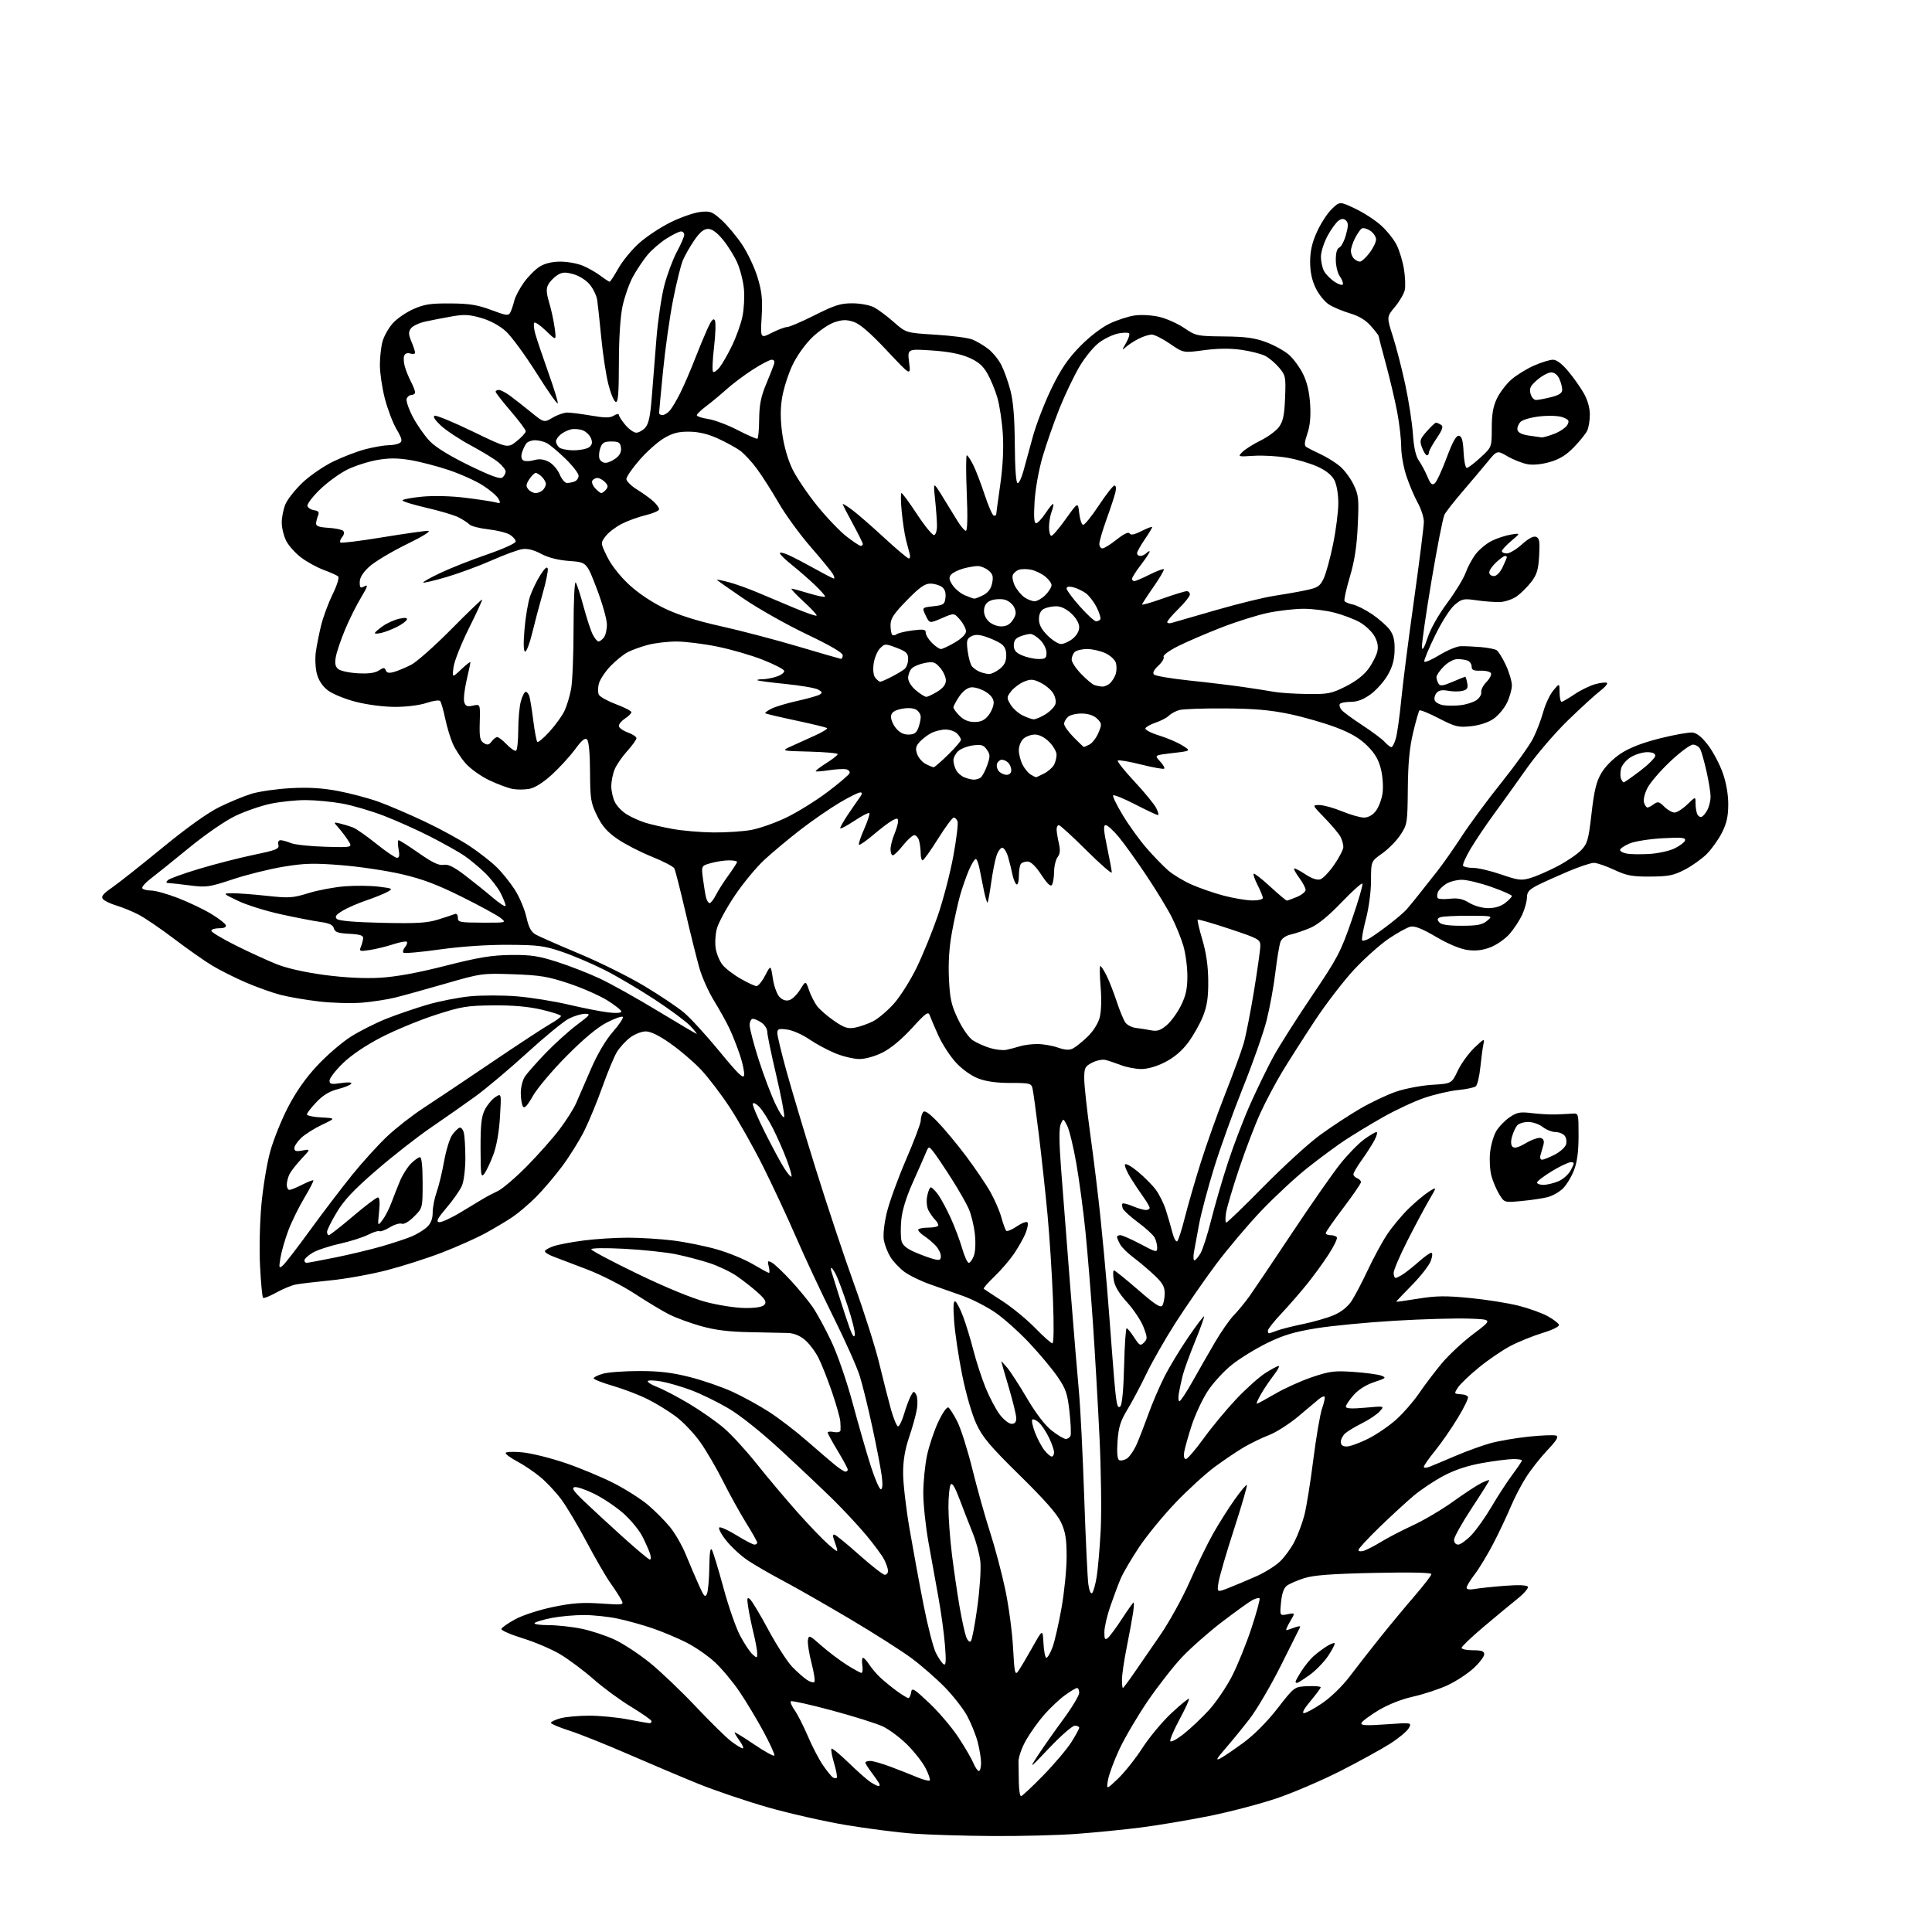 <?xml version="1.0" encoding="UTF-8" standalone="no"?>
<svg 
  version="1.1" 
  xmlns="http://www.w3.org/2000/svg" 
  xmlns:xlink="http://www.w3.org/1999/xlink" 
  xmlns:svg="http://www.w3.org/2000/svg"
  xmlns:rdf="http://www.w3.org/1999/02/22-rdf-syntax-ns#"
  xmlns:cc="http://creativecommons.org/ns#"
  xmlns:dc="http://purl.org/dc/elements/1.1/"
  viewBox="0 0 768 768"
  width="768"
  height="768"
>
<style>svg {background-color: white; }</style>"
<path stroke="none" fill="black" fill-rule="evenodd" d="M394.50,729.85C383.50,729.78 369.38,729.35 363.12,728.90C356.86,728.45 344.72,726.90 336.14,725.45C327.56,724.01 313.56,720.83 305.02,718.38C296.48,715.93 284.10,711.73 277.50,709.05C270.90,706.37 258.30,701.04 249.50,697.21C240.70,693.38 230.24,689.20 226.25,687.93C222.26,686.65 219.00,685.27 219.00,684.85C219.00,684.43 220.69,683.63 222.75,683.05C224.81,682.48 229.95,682.01 234.16,682.01C238.38,682.00 245.35,682.67 249.66,683.50C253.97,684.32 257.84,685.00 258.25,685.00C258.66,685.00 259.00,684.64 259.00,684.20C259.00,683.76 255.40,681.22 251.00,678.56C246.60,675.90 239.81,670.92 235.93,667.50C232.04,664.08 226.08,659.63 222.68,657.60C219.28,655.57 212.56,652.71 207.74,651.23C202.93,649.75 199.13,648.08 199.31,647.52C199.49,646.96 201.99,645.22 204.86,643.66C207.79,642.07 214.38,639.93 219.80,638.81C227.41,637.23 231.50,636.93 238.80,637.42C248.10,638.05 248.10,638.05 246.91,635.84C246.27,634.63 244.29,631.58 242.51,629.07C240.74,626.56 236.51,619.23 233.10,612.79C229.69,606.35 225.16,598.75 223.02,595.90C220.88,593.05 217.15,589.09 214.73,587.09C212.31,585.09 208.23,582.34 205.67,580.98C203.10,579.62 201.00,578.10 201.00,577.61C201.00,577.11 203.90,576.98 207.55,577.32C211.16,577.66 218.92,579.58 224.80,581.59C230.69,583.60 239.35,587.21 244.04,589.62C248.74,592.02 254.85,595.91 257.61,598.25C260.37,600.59 264.28,604.51 266.30,606.98C268.32,609.44 271.17,614.39 272.63,617.98C274.10,621.56 276.41,626.98 277.76,630.00C279.85,634.70 280.33,635.21 281.04,633.50C281.49,632.40 281.90,627.67 281.96,623.00C282.03,617.20 282.36,615.01 283.00,616.10C283.51,616.99 285.56,623.74 287.56,631.10C289.55,638.47 292.53,647.06 294.20,650.19C295.86,653.33 298.07,656.66 299.11,657.60C300.91,659.22 301.00,659.21 301.00,657.24C301.00,656.09 300.36,652.54 299.57,649.33C298.78,646.12 297.83,641.49 297.44,639.02C296.86,635.29 296.97,634.73 298.12,635.69C298.88,636.32 302.18,641.82 305.45,647.91C308.73,654.00 313.00,660.62 314.95,662.63C316.90,664.64 319.53,666.95 320.78,667.78C322.04,668.60 323.36,668.98 323.72,668.61C324.08,668.25 323.58,664.88 322.60,661.12C321.62,657.35 320.98,653.25 321.16,652.00C321.48,649.85 321.78,649.97 326.50,654.16C329.25,656.59 333.79,660.03 336.59,661.79C339.39,663.56 342.02,665.00 342.45,665.00C342.88,665.00 343.03,663.65 342.79,662.00C342.54,660.35 342.67,659.00 343.06,659.00C343.45,659.00 344.56,660.20 345.52,661.68C346.49,663.15 348.45,665.46 349.89,666.82C351.32,668.17 354.26,670.57 356.40,672.14C358.55,673.71 360.65,675.00 361.08,675.00C361.51,675.00 362.01,673.99 362.19,672.75C362.48,670.73 363.21,671.15 369.41,677.00C373.20,680.58 378.39,686.69 380.96,690.59C383.53,694.49 386.22,699.11 386.93,700.84C387.65,702.58 388.64,704.00 389.12,704.00C389.60,704.00 389.99,702.54 389.99,700.75C389.98,698.96 389.36,695.18 388.61,692.35C387.85,689.52 385.97,684.88 384.43,682.04C382.88,679.21 378.89,674.10 375.56,670.69C372.23,667.29 366.35,662.14 362.50,659.27C358.65,656.39 347.62,649.36 338.00,643.65C328.38,637.95 316.45,631.13 311.50,628.51C306.55,625.89 300.19,622.22 297.37,620.36C294.55,618.49 290.59,614.84 288.57,612.25C286.50,609.59 285.38,607.37 286.01,607.16C286.62,606.96 289.75,608.41 292.96,610.40C296.17,612.38 299.30,614.00 299.90,614.00C300.51,614.00 301.00,613.65 301.00,613.22C301.00,612.80 298.99,609.22 296.53,605.27C294.08,601.33 289.98,593.91 287.42,588.80C284.86,583.68 280.77,576.68 278.33,573.24C275.88,569.79 271.55,565.23 268.69,563.10C265.84,560.96 260.77,557.85 257.43,556.19C254.10,554.52 247.91,552.15 243.68,550.92C239.46,549.70 236.00,548.33 236.00,547.89C236.00,547.45 237.69,546.63 239.75,546.05C241.81,545.48 248.28,545.01 254.12,545.01C262.06,545.00 267.14,545.61 274.24,547.41C279.46,548.73 287.13,551.39 291.28,553.30C295.43,555.22 301.96,558.82 305.80,561.30C309.64,563.79 316.32,568.90 320.64,572.68C324.96,576.45 330.00,580.76 331.83,582.27C333.66,583.77 335.57,585.00 336.08,585.00C336.58,585.00 337.00,584.63 337.00,584.19C337.00,583.74 335.20,580.39 333.00,576.74C330.80,573.09 329.00,569.81 329.00,569.44C329.00,569.07 330.12,568.98 331.50,569.24C332.92,569.52 334.05,569.24 334.11,568.61C334.17,568.00 334.14,566.38 334.03,565.00C333.92,563.62 332.46,558.45 330.78,553.50C329.09,548.55 326.68,542.42 325.41,539.88C324.14,537.34 321.69,534.08 319.97,532.63C317.94,530.92 315.56,529.96 313.17,529.88C311.15,529.82 304.32,529.67 298.00,529.56C289.74,529.41 284.30,528.73 278.69,527.16C274.40,525.96 268.66,523.85 265.95,522.48C263.24,521.10 257.08,517.39 252.26,514.24C247.44,511.08 239.00,506.77 233.50,504.66C228.00,502.55 221.93,500.23 220.00,499.52C218.07,498.81 216.55,497.83 216.61,497.36C216.67,496.89 218.24,495.99 220.11,495.36C221.97,494.73 227.35,493.71 232.05,493.11C236.76,492.50 244.63,492.00 249.55,492.00C254.47,492.00 262.55,492.50 267.50,493.11C272.45,493.72 280.32,495.31 285.00,496.66C289.68,498.00 296.12,500.66 299.32,502.55C302.52,504.45 305.38,506.00 305.68,506.00C305.98,506.00 305.93,504.85 305.58,503.45C305.01,501.18 305.15,501.01 306.82,501.90C307.85,502.46 311.23,505.64 314.32,508.98C317.40,512.31 321.34,517.09 323.06,519.59C324.79,522.10 328.14,528.27 330.52,533.32C332.97,538.52 336.66,549.23 339.01,558.00C341.30,566.52 344.51,577.66 346.14,582.75C347.76,587.84 349.57,592.00 350.14,592.00C350.82,592.00 350.95,590.17 350.51,586.75C350.14,583.86 348.48,575.22 346.82,567.55C345.17,559.87 342.91,550.67 341.80,547.09C340.70,543.51 335.97,532.92 331.31,523.56C326.64,514.19 319.98,499.96 316.51,491.94C313.03,483.91 307.04,471.08 303.20,463.42C299.36,455.76 293.43,445.28 290.04,440.12C286.64,434.96 281.53,428.26 278.68,425.23C275.83,422.21 270.39,417.54 266.59,414.87C262.05,411.66 258.66,410.00 256.69,410.00C255.04,410.00 252.23,411.11 250.44,412.48C248.65,413.84 246.30,416.43 245.20,418.23C244.11,420.03 241.54,426.23 239.48,432.00C237.43,437.77 234.18,445.65 232.27,449.50C230.35,453.35 226.38,459.72 223.44,463.65C220.50,467.59 215.83,473.08 213.05,475.85C210.27,478.63 206.09,482.19 203.75,483.77C201.41,485.35 196.57,488.24 193.00,490.19C189.43,492.14 181.70,495.59 175.84,497.86C169.98,500.13 160.01,503.32 153.70,504.95C147.38,506.58 137.33,508.39 131.36,508.97C125.39,509.56 119.15,510.30 117.50,510.63C115.85,510.96 112.39,512.40 109.81,513.83C107.22,515.27 104.86,516.19 104.56,515.89C104.25,515.58 103.72,509.97 103.38,503.42C103.03,496.71 103.26,485.97 103.91,478.87C104.55,471.92 106.11,462.44 107.39,457.81C108.66,453.18 111.84,445.25 114.46,440.18C117.66,433.99 121.49,428.53 126.15,423.55C129.96,419.47 135.97,414.30 139.51,412.06C143.06,409.83 149.40,406.63 153.62,404.95C157.83,403.28 165.15,400.77 169.89,399.38C174.62,397.99 182.31,396.49 186.97,396.04C191.63,395.60 199.95,395.61 205.47,396.06C210.99,396.51 220.22,397.99 226.00,399.35C231.78,400.71 238.86,402.10 241.75,402.45C244.86,402.82 247.00,402.68 247.00,402.11C247.00,401.58 244.51,399.60 241.46,397.69C238.42,395.79 231.56,392.76 226.21,390.97C217.87,388.18 214.74,387.66 204.00,387.28C191.70,386.85 191.27,386.91 177.00,391.03C169.03,393.33 160.03,395.83 157.00,396.57C153.97,397.32 148.12,398.21 144.00,398.57C139.88,398.92 132.22,398.72 127.00,398.12C121.78,397.52 114.80,396.33 111.50,395.47C108.20,394.61 101.98,392.39 97.68,390.53C93.38,388.68 87.38,385.66 84.35,383.83C81.31,382.00 74.48,377.20 69.17,373.17C63.85,369.14 57.48,364.80 55.00,363.53C52.52,362.26 48.58,360.65 46.24,359.95C43.89,359.25 41.49,358.09 40.90,357.38C40.08,356.39 40.94,355.31 44.58,352.79C47.19,350.98 56.18,343.87 64.56,336.99C74.17,329.10 82.51,323.13 87.15,320.84C91.19,318.85 96.97,316.46 100.00,315.53C103.03,314.61 110.00,313.61 115.50,313.31C122.64,312.92 128.02,313.24 134.31,314.42C139.16,315.34 146.36,317.24 150.31,318.65C154.27,320.07 162.58,323.62 168.79,326.56C175.00,329.50 183.10,333.92 186.79,336.39C190.48,338.85 195.26,342.59 197.41,344.69C199.56,346.78 202.81,350.83 204.64,353.67C206.47,356.51 208.53,361.38 209.23,364.49C210.18,368.72 211.13,370.48 213.00,371.53C214.38,372.30 222.16,375.71 230.29,379.12C238.43,382.52 250.07,388.31 256.18,391.98C262.28,395.64 269.35,400.38 271.88,402.51C274.42,404.63 280.77,411.57 286.00,417.93C293.51,427.07 295.56,429.05 295.80,427.37C295.97,426.21 295.21,422.61 294.13,419.38C293.04,416.14 291.20,411.48 290.04,409.00C288.89,406.52 286.14,401.57 283.94,398.00C281.74,394.43 279.10,388.57 278.07,385.00C277.04,381.43 274.51,371.30 272.47,362.50C270.42,353.70 268.43,345.91 268.04,345.18C267.66,344.46 263.62,342.36 259.07,340.53C254.52,338.69 248.38,335.53 245.42,333.49C241.39,330.71 239.36,328.39 237.33,324.23C234.85,319.18 234.60,317.63 234.55,306.89C234.52,299.62 234.07,294.67 233.38,293.98C232.56,293.16 231.30,294.19 228.60,297.87C226.58,300.61 222.45,305.13 219.43,307.89C215.97,311.05 212.63,313.17 210.46,313.57C208.56,313.93 205.54,313.95 203.75,313.61C201.96,313.28 197.80,311.72 194.49,310.16C191.19,308.59 186.96,305.58 185.10,303.46C183.23,301.34 180.92,297.78 179.95,295.55C178.99,293.32 177.63,288.80 176.94,285.50C176.25,282.20 175.36,279.13 174.96,278.67C174.56,278.21 172.14,278.55 169.58,279.42C166.91,280.33 161.61,281.00 157.13,281.00C152.60,281.00 146.04,280.16 141.51,279.00C137.21,277.90 132.20,275.87 130.38,274.47C128.24,272.84 126.68,270.52 125.98,267.92C125.38,265.70 125.19,261.78 125.54,259.20C125.90,256.61 126.86,251.80 127.67,248.50C128.49,245.20 130.54,239.67 132.24,236.21C134.01,232.58 134.93,229.58 134.41,229.12C133.91,228.69 131.33,227.53 128.69,226.56C126.04,225.58 121.99,223.36 119.69,221.62C117.38,219.87 114.71,216.88 113.75,214.97C112.79,213.06 112.00,209.80 112.00,207.72C112.00,205.64 112.65,202.37 113.45,200.46C114.25,198.54 117.27,194.71 120.16,191.94C123.05,189.17 128.58,185.36 132.45,183.47C136.33,181.58 142.18,179.35 145.46,178.52C148.74,177.68 152.79,176.99 154.46,176.98C156.13,176.98 158.13,176.57 158.90,176.08C160.05,175.35 159.82,174.38 157.61,170.60C156.13,168.07 154.04,162.56 152.96,158.34C151.88,154.13 151.00,148.16 151.01,145.09C151.01,142.02 151.48,137.80 152.06,135.72C152.64,133.65 154.43,130.44 156.05,128.60C157.66,126.76 161.35,124.20 164.24,122.91C168.61,120.95 171.10,120.57 179.00,120.62C186.62,120.67 189.84,121.19 195.28,123.23C201.40,125.52 202.13,125.61 202.89,124.14C203.35,123.24 204.04,121.18 204.42,119.58C204.81,117.97 206.54,114.69 208.26,112.28C209.99,109.88 212.82,107.04 214.57,105.96C216.61,104.70 219.52,104.00 222.75,104.00C225.50,104.00 229.50,104.72 231.63,105.60C233.76,106.48 236.93,108.28 238.68,109.60C240.43,110.92 242.08,112.00 242.34,112.00C242.60,112.00 244.16,109.60 245.82,106.67C247.47,103.74 251.16,99.24 254.02,96.68C256.87,94.11 262.50,90.38 266.53,88.39C270.55,86.40 275.85,84.55 278.29,84.27C282.34,83.81 283.11,84.10 286.86,87.49C289.12,89.54 292.79,93.92 295.00,97.23C297.21,100.55 299.98,106.40 301.14,110.24C302.85,115.88 303.17,118.91 302.77,125.91C302.27,134.59 302.27,134.59 306.81,132.29C309.30,131.03 312.05,130.00 312.92,130.00C313.79,130.00 318.74,127.87 323.91,125.27C331.84,121.28 334.20,120.54 338.91,120.57C342.05,120.59 345.82,121.30 347.50,122.20C349.15,123.08 352.68,125.72 355.33,128.06C360.17,132.32 360.17,132.32 371.83,133.04C378.25,133.43 384.85,134.29 386.50,134.95C388.14,135.60 390.96,137.26 392.75,138.63C394.55,140.00 396.92,142.89 398.03,145.06C399.14,147.23 400.78,151.81 401.67,155.25C402.80,159.59 403.33,166.16 403.40,176.75C403.46,186.13 403.89,192.03 404.50,192.07C405.05,192.12 406.09,189.98 406.80,187.33C407.52,184.67 409.22,178.45 410.59,173.50C411.96,168.55 415.28,159.96 417.98,154.41C421.67,146.82 424.45,142.70 429.19,137.82C432.94,133.97 437.73,130.26 441.00,128.68C444.02,127.22 448.59,125.74 451.15,125.39C453.78,125.03 458.06,125.29 460.95,125.99C463.78,126.67 468.22,128.66 470.80,130.42C475.35,133.52 475.85,133.63 486.52,133.74C495.18,133.83 498.78,134.32 503.35,136.03C506.55,137.23 510.60,139.47 512.36,141.01C514.12,142.55 516.63,145.96 517.94,148.59C519.55,151.81 520.48,155.72 520.79,160.59C521.11,165.58 520.77,169.23 519.69,172.39C518.51,175.85 518.42,177.15 519.32,177.72C519.97,178.13 522.52,179.42 525.00,180.58C527.48,181.74 530.93,183.89 532.67,185.37C534.42,186.84 536.84,190.10 538.06,192.61C540.07,196.77 540.22,198.23 539.73,208.84C539.35,217.26 538.47,222.95 536.58,229.32C535.14,234.17 534.19,238.50 534.46,238.94C534.74,239.38 536.22,239.99 537.76,240.30C539.31,240.61 542.77,242.36 545.46,244.18C548.15,246.01 551.29,248.77 552.43,250.33C553.97,252.44 554.47,254.53 554.37,258.53C554.28,262.40 553.49,265.20 551.55,268.50C550.08,271.02 547.03,274.42 544.78,276.04C541.97,278.08 539.52,279.00 536.91,279.00C534.82,279.00 532.88,279.38 532.59,279.85C532.30,280.32 532.61,281.38 533.28,282.20C533.95,283.02 537.67,285.75 541.54,288.28C545.40,290.80 549.41,293.80 550.44,294.93C551.47,296.07 552.67,297.00 553.11,297.00C553.55,297.00 554.35,295.39 554.90,293.42C555.44,291.45 556.40,284.58 557.02,278.17C557.64,271.75 559.92,253.90 562.09,238.50C564.25,223.10 566.01,209.09 566.01,207.38C566.00,205.66 564.91,202.28 563.58,199.88C562.24,197.47 560.22,192.70 559.08,189.28C557.93,185.86 557.00,180.62 557.00,177.64C557.00,174.66 556.29,168.46 555.42,163.86C554.55,159.26 552.53,150.65 550.92,144.73C549.31,138.81 548.00,133.76 548.00,133.52C548.00,133.27 546.63,131.50 544.94,129.59C542.89,127.25 540.19,125.61 536.69,124.58C533.84,123.73 530.10,122.18 528.39,121.12C526.67,120.06 524.27,117.12 523.04,114.58C521.50,111.40 520.80,108.12 520.80,104.08C520.80,99.85 521.55,96.51 523.49,92.21C524.96,88.92 527.61,84.83 529.37,83.13C532.56,80.03 532.56,80.03 538.68,82.92C542.04,84.51 546.67,87.51 548.97,89.59C551.27,91.67 554.04,95.12 555.14,97.27C556.24,99.43 557.56,103.73 558.07,106.84C558.59,109.95 558.75,113.74 558.43,115.25C558.10,116.76 556.35,119.79 554.52,121.98C551.20,125.95 551.20,125.95 553.69,133.73C555.06,138.00 557.29,146.67 558.64,152.99C559.99,159.31 561.35,168.08 561.65,172.49C562.02,177.92 562.79,181.34 564.03,183.12C565.04,184.55 566.57,187.42 567.43,189.49C568.67,192.45 569.28,193.01 570.34,192.13C571.08,191.52 573.21,186.95 575.06,181.98C577.49,175.48 578.87,173.02 579.97,173.23C581.11,173.45 581.58,175.11 581.80,179.76C581.96,183.19 582.53,186.00 583.07,186.00C583.61,186.00 586.06,184.14 588.52,181.87C593.00,177.75 593.00,177.75 593.00,170.19C593.00,164.59 593.54,161.52 595.07,158.36C596.21,156.01 598.77,152.65 600.76,150.90C602.76,149.15 606.79,146.66 609.72,145.36C612.66,144.06 616.07,143.00 617.32,143.00C618.77,143.00 620.92,144.61 623.36,147.53C625.45,150.02 628.24,153.96 629.56,156.28C631.08,158.93 631.98,162.10 631.99,164.82C631.99,167.19 631.50,170.11 630.88,171.32C630.27,172.52 627.91,175.43 625.63,177.79C622.68,180.86 619.98,182.53 616.17,183.64C612.85,184.60 609.45,184.94 607.17,184.52C605.15,184.15 601.61,182.76 599.31,181.42C595.11,178.98 595.11,178.98 591.31,183.63C589.21,186.19 584.75,191.48 581.39,195.39C578.03,199.30 574.79,203.44 574.20,204.58C573.60,205.73 571.26,217.64 569.01,231.05C566.76,244.46 565.06,256.35 565.23,257.47C565.43,258.74 566.27,257.29 567.47,253.58C568.61,250.04 571.75,244.47 575.28,239.70C578.52,235.33 581.82,229.92 582.61,227.69C583.40,225.46 585.18,222.14 586.58,220.31C587.97,218.48 590.80,216.12 592.85,215.07C594.91,214.03 598.37,212.88 600.55,212.52C604.50,211.87 604.50,211.87 600.75,215.03C598.69,216.77 597.00,218.60 597.00,219.10C597.00,219.59 597.90,220.00 599.00,220.00C600.10,220.00 602.79,218.38 604.99,216.39C607.57,214.06 609.56,213.00 610.60,213.40C611.94,213.91 612.16,215.25 611.84,220.87C611.52,226.43 610.94,228.40 608.73,231.29C607.23,233.25 604.63,235.84 602.95,237.03C601.27,238.23 598.24,239.26 596.20,239.32C594.17,239.38 590.00,239.07 586.94,238.62C581.80,237.88 581.14,238.01 578.26,240.43C576.49,241.92 573.15,247.13 570.50,252.55C567.94,257.77 566.00,262.46 566.17,262.97C566.35,263.47 569.05,262.32 572.17,260.41C575.30,258.50 579.12,256.90 580.67,256.87C582.23,256.84 585.77,256.99 588.55,257.22C591.33,257.45 594.19,258.00 594.90,258.44C595.62,258.88 597.28,261.55 598.59,264.37C599.91,267.19 600.98,270.82 600.99,272.43C601.00,274.05 600.11,277.20 599.01,279.43C597.92,281.67 595.49,284.54 593.61,285.81C591.54,287.21 588.01,288.35 584.67,288.69C579.67,289.21 578.45,288.91 571.98,285.56C568.04,283.52 564.56,282.10 564.25,282.41C563.95,282.72 562.81,286.69 561.73,291.24C560.31,297.19 559.72,303.43 559.63,313.57C559.50,327.20 559.41,327.76 556.70,331.87C555.16,334.21 551.89,337.53 549.45,339.25C545.00,342.39 545.00,342.39 545.00,350.00C545.00,354.47 544.15,360.86 542.95,365.43C541.83,369.73 541.17,373.51 541.49,373.83C541.82,374.15 543.23,373.72 544.62,372.87C546.02,372.02 549.46,369.57 552.27,367.41C555.08,365.26 558.17,362.60 559.15,361.50C560.13,360.40 562.41,357.62 564.22,355.31C566.02,353.01 569.22,348.96 571.33,346.31C573.43,343.67 577.79,337.45 581.02,332.50C584.25,327.55 591.39,317.88 596.91,311.00C602.42,304.12 608.06,296.25 609.44,293.50C610.83,290.75 612.63,286.02 613.46,283.00C614.28,279.98 616.08,276.15 617.44,274.50C619.93,271.50 619.93,271.50 619.96,275.25C619.98,277.31 620.34,278.99 620.75,278.98C621.16,278.97 623.48,277.62 625.91,275.98C628.33,274.34 632.09,272.52 634.26,271.93C636.43,271.35 638.48,271.15 638.82,271.49C639.16,271.83 637.88,273.30 635.97,274.75C634.06,276.21 628.34,281.44 623.24,286.39C618.15,291.33 610.80,299.91 606.90,305.44C603.01,310.97 597.18,319.10 593.95,323.50C590.72,327.90 586.51,334.16 584.58,337.41C582.66,340.66 581.31,343.70 581.60,344.16C581.88,344.62 583.70,345.00 585.64,345.00C587.58,345.00 592.57,346.18 596.73,347.61C603.51,349.95 604.74,350.10 608.40,349.02C610.66,348.35 615.48,346.25 619.11,344.35C622.75,342.45 626.98,339.58 628.52,337.98C631.04,335.35 631.45,333.88 632.66,323.37C633.71,314.24 634.56,310.71 636.56,307.31C638.07,304.73 641.25,301.54 644.31,299.53C647.82,297.22 652.86,295.27 659.89,293.50C665.60,292.07 671.44,291.03 672.86,291.20C674.57,291.40 676.64,293.11 679.05,296.29C681.03,298.93 683.64,303.88 684.84,307.29C686.20,311.16 687.02,315.87 687.01,319.78C687.00,324.49 686.37,327.31 684.50,331.00C683.13,333.71 680.41,337.52 678.47,339.47C676.52,341.41 672.59,344.22 669.72,345.70C665.28,348.00 663.23,348.41 656.00,348.45C648.76,348.49 646.63,348.09 641.63,345.75C638.40,344.24 634.79,343.00 633.60,343.00C632.41,343.00 627.81,344.53 623.37,346.40C618.93,348.28 613.43,350.76 611.15,351.92C607.83,353.62 607.00,354.59 606.98,356.77C606.97,358.27 606.13,361.33 605.11,363.57C604.09,365.80 601.83,369.26 600.08,371.25C598.34,373.24 594.90,375.64 592.45,376.57C589.32,377.77 586.62,378.08 583.33,377.63C580.46,377.24 575.63,375.22 570.82,372.39C565.17,369.08 562.31,367.96 560.62,368.38C559.33,368.70 555.54,370.79 552.21,373.02C548.87,375.25 542.69,380.73 538.48,385.21C534.27,389.69 527.10,399.01 522.54,405.93C517.99,412.84 512.15,422.00 509.57,426.27C507.00,430.55 503.16,437.80 501.05,442.39C498.94,446.98 495.14,456.91 492.60,464.46C490.07,472.01 487.71,479.94 487.37,482.09C487.03,484.24 487.07,486.00 487.46,486.00C487.86,486.00 494.56,479.53 502.34,471.62C510.13,463.71 520.12,454.58 524.55,451.33C528.98,448.08 536.18,443.34 540.55,440.79C544.92,438.24 551.42,435.15 555.00,433.94C558.58,432.72 565.00,431.50 569.28,431.23C577.06,430.74 577.06,430.74 579.49,425.62C580.82,422.80 583.79,418.69 586.09,416.50C589.92,412.83 590.21,412.70 589.70,415.00C589.40,416.38 588.84,420.52 588.46,424.22C588.08,427.92 587.26,431.34 586.64,431.83C586.01,432.32 582.80,433.00 579.50,433.33C576.20,433.66 570.21,435.06 566.18,436.43C562.16,437.80 554.73,441.27 549.68,444.14C544.63,447.01 537.80,451.15 534.50,453.34C531.20,455.53 524.60,460.41 519.82,464.19C515.05,467.97 506.76,475.66 501.40,481.28C496.04,486.90 487.87,496.59 483.23,502.80C478.60,509.02 471.44,519.37 467.32,525.80C463.20,532.24 458.00,541.33 455.76,546.00C453.52,550.67 450.13,557.08 448.21,560.23C445.40,564.88 444.64,567.28 444.24,572.85C443.93,577.23 444.14,579.97 444.83,580.40C445.43,580.77 446.82,580.50 447.93,579.81C449.04,579.12 450.85,576.44 451.96,573.87C453.07,571.29 455.16,565.88 456.61,561.84C458.06,557.80 460.83,551.35 462.75,547.50C464.68,543.65 468.96,536.55 472.26,531.72C475.56,526.88 478.43,523.09 478.62,523.29C478.82,523.48 477.20,527.99 475.03,533.29C472.87,538.60 470.67,544.65 470.15,546.72C469.63,548.80 468.95,551.96 468.63,553.75C468.31,555.54 468.41,557.00 468.85,557.00C469.28,557.00 471.60,553.51 473.99,549.25C476.38,544.99 480.38,538.01 482.87,533.74C485.36,529.47 488.77,524.57 490.44,522.86C492.11,521.15 494.96,517.67 496.78,515.13C498.59,512.58 506.20,501.27 513.69,490.00C521.18,478.73 529.76,466.44 532.75,462.69C535.74,458.94 540.01,454.56 542.24,452.94C544.47,451.32 546.69,450.00 547.18,450.00C547.66,450.00 547.33,451.40 546.44,453.12C545.55,454.83 543.29,458.38 541.41,460.99C539.54,463.60 538.00,466.20 538.00,466.76C538.00,467.33 538.67,468.05 539.50,468.36C540.33,468.68 541.00,469.38 541.00,469.92C541.00,470.46 537.85,475.06 534.00,480.14C530.15,485.22 527.00,489.74 527.00,490.19C527.00,490.63 527.87,491.00 528.94,491.00C530.01,491.00 531.13,491.39 531.42,491.87C531.72,492.35 530.25,495.39 528.16,498.62C526.07,501.86 522.18,507.20 519.52,510.50C516.86,513.80 512.28,519.05 509.34,522.18C506.41,525.30 504.00,528.33 504.00,528.93C504.00,529.52 504.20,530.00 504.43,530.00C504.67,530.00 506.14,529.52 507.68,528.93C509.23,528.34 513.88,527.17 518.00,526.32C522.12,525.48 527.61,523.90 530.18,522.80C533.19,521.52 535.72,519.51 537.27,517.16C538.60,515.15 541.51,509.59 543.75,504.81C545.99,500.03 549.42,493.69 551.39,490.73C553.36,487.77 557.15,483.20 559.82,480.57C562.50,477.95 566.16,474.87 567.96,473.73C571.24,471.65 571.24,471.65 568.07,477.08C566.33,480.06 562.45,487.33 559.45,493.23C556.45,499.14 554.00,504.87 554.00,505.98C554.00,507.09 554.35,508.00 554.78,508.00C555.21,508.00 556.67,507.25 558.03,506.32C559.39,505.40 562.19,503.15 564.25,501.32C566.32,499.50 568.43,498.00 568.95,498.00C569.51,498.00 569.45,499.27 568.80,501.14C568.20,502.87 564.85,507.20 561.35,510.76C557.86,514.33 555.00,517.33 555.00,517.45C555.00,517.56 558.94,517.02 563.75,516.24C570.90,515.08 574.67,515.04 584.37,515.98C590.90,516.62 599.62,518.01 603.74,519.06C607.86,520.11 613.06,521.99 615.29,523.24C617.53,524.48 619.52,526.01 619.72,526.64C619.94,527.30 617.18,528.66 613.16,529.88C609.34,531.04 603.60,533.37 600.41,535.05C597.21,536.73 591.57,540.58 587.88,543.60C584.19,546.61 580.45,550.19 579.56,551.54C578.14,553.71 578.13,554.01 579.48,554.12C580.31,554.19 581.41,554.31 581.92,554.38C582.42,554.44 583.15,554.81 583.53,555.19C583.91,555.57 582.11,559.36 579.53,563.60C576.96,567.85 572.86,573.77 570.42,576.75C567.99,579.74 566.00,582.58 566.00,583.07C566.00,583.58 566.95,583.58 568.25,583.07C569.49,582.59 574.10,580.65 578.50,578.77C582.90,576.89 589.20,574.60 592.50,573.69C595.81,572.78 602.70,571.60 607.81,571.07C612.93,570.54 617.78,570.36 618.59,570.67C619.69,571.09 618.80,572.58 615.11,576.47C612.39,579.35 608.59,584.16 606.68,587.16C604.76,590.15 601.98,595.50 600.50,599.05C599.01,602.60 595.94,609.09 593.68,613.47C591.41,617.85 588.08,623.37 586.28,625.73C584.47,628.09 583.00,630.51 583.00,631.12C583.00,631.82 584.19,632.01 586.25,631.64C588.04,631.32 593.37,630.75 598.11,630.39C603.58,629.96 606.94,630.09 607.34,630.74C607.68,631.30 605.78,633.50 603.11,635.63C600.45,637.76 594.38,642.78 589.63,646.80C584.88,650.81 581.00,654.53 581.00,655.05C581.00,655.57 583.02,656.00 585.50,656.00C588.98,656.00 590.00,656.37 590.00,657.62C590.00,658.50 588.09,661.00 585.75,663.16C583.41,665.32 578.80,668.34 575.50,669.88C572.20,671.42 566.04,673.46 561.82,674.41C557.03,675.49 551.77,677.57 547.86,679.93C544.41,682.02 541.41,684.27 541.18,684.95C540.87,685.90 543.11,686.01 551.00,685.45C561.22,684.73 561.22,684.73 560.03,686.94C559.38,688.15 556.07,690.92 552.68,693.09C549.28,695.26 540.42,700.14 533.00,703.92C525.58,707.70 514.10,712.63 507.50,714.86C500.90,717.10 488.75,720.28 480.50,721.93C472.25,723.58 460.10,725.62 453.50,726.46C446.90,727.30 435.43,728.44 428.00,728.99C420.57,729.54 405.50,729.93 394.50,729.85zM405.88,714.00C406.30,714.00 410.27,710.29 414.69,705.75C419.12,701.21 424.15,695.27 425.87,692.55C427.59,689.83 429.00,687.25 429.00,686.80C429.00,686.36 428.21,686.00 427.25,686.00C426.29,685.99 421.76,689.93 417.19,694.75C409.18,703.20 409.01,703.31 412.45,698.00C414.41,694.98 418.94,688.53 422.51,683.68C426.08,678.84 429.00,674.00 429.00,672.93C429.00,671.87 428.62,671.00 428.15,671.00C427.68,671.00 425.53,672.28 423.37,673.85C421.21,675.41 417.53,678.86 415.20,681.51C412.87,684.16 409.59,688.73 407.91,691.66C406.21,694.63 404.86,698.43 404.87,700.25C404.87,702.04 404.93,705.86 405.00,708.75C405.06,711.64 405.46,714.00 405.88,714.00zM444.47,707.00C447.06,704.52 451.42,699.04 454.15,694.81C456.88,690.58 462.06,684.37 465.66,681.00C469.26,677.63 472.40,675.07 472.64,675.30C472.87,675.54 471.21,679.16 468.95,683.36C466.68,687.56 465.00,691.49 465.20,692.10C465.40,692.70 467.80,691.43 470.53,689.27C473.27,687.11 477.79,682.83 480.59,679.77C483.39,676.70 487.49,670.66 489.71,666.35C491.93,662.03 495.43,653.41 497.48,647.19C499.53,640.96 500.97,635.64 500.69,635.36C500.40,635.07 499.12,635.39 497.84,636.07C496.55,636.75 491.15,640.64 485.82,644.70C480.50,648.77 473.30,655.12 469.82,658.81C466.35,662.50 460.19,670.39 456.15,676.33C452.11,682.27 447.09,690.82 444.98,695.32C442.88,699.82 440.85,705.30 440.46,707.50C439.76,711.50 439.76,711.50 444.47,707.00zM349.28,710.00C349.74,710.00 349.79,709.44 349.38,708.75C348.97,708.06 347.60,706.11 346.32,704.41C345.04,702.70 344.00,701.02 344.00,700.66C344.00,700.30 344.88,700.00 345.95,700.00C347.03,700.00 350.74,701.07 354.20,702.38C357.67,703.69 362.42,705.56 364.76,706.54C367.10,707.51 369.27,708.06 369.58,707.75C369.89,707.45 369.16,705.27 367.96,702.92C366.76,700.57 363.47,696.35 360.64,693.54C357.81,690.72 353.42,687.45 350.87,686.26C348.33,685.08 339.21,682.21 330.61,679.90C322.01,677.59 314.70,675.97 314.38,676.29C314.05,676.62 314.74,678.22 315.90,679.86C317.07,681.50 319.42,686.14 321.14,690.17C322.85,694.20 325.55,699.39 327.14,701.70C328.73,704.01 330.50,706.19 331.08,706.55C331.66,706.91 332.36,706.97 332.63,706.70C332.91,706.42 332.43,703.83 331.57,700.93C330.71,698.03 330.24,695.42 330.53,695.14C330.82,694.85 333.85,697.33 337.28,700.66C340.70,703.99 344.61,707.45 345.97,708.36C347.33,709.26 348.82,710.00 349.28,710.00zM485.03,699.02C486.39,698.31 490.58,695.47 494.35,692.70C498.56,689.60 503.76,684.37 507.86,679.08C514.53,670.50 514.53,670.50 519.77,670.28C522.64,670.16 525.00,670.36 525.00,670.72C525.00,671.08 523.17,673.54 520.94,676.19C518.42,679.18 517.43,681.00 518.33,681.00C519.12,681.00 522.41,679.21 525.64,677.02C529.00,674.74 533.63,670.24 536.50,666.45C539.25,662.82 544.65,655.90 548.50,651.08C552.35,646.26 558.54,638.80 562.25,634.51C565.96,630.21 569.00,626.26 569.00,625.73C569.00,625.12 560.54,624.95 546.25,625.25C529.29,625.62 522.22,626.15 518.48,627.34C515.72,628.22 512.63,629.55 511.60,630.30C510.34,631.23 509.57,633.38 509.23,636.99C508.72,642.31 508.72,642.31 511.80,641.69C514.89,641.07 514.89,641.07 512.85,644.54C511.72,646.44 511.04,648.00 511.34,648.00C511.63,648.00 513.06,647.55 514.52,646.99C515.98,646.44 517.02,646.33 516.84,646.74C516.65,647.16 513.19,654.08 509.15,662.13C505.11,670.18 499.49,679.74 496.65,683.39C493.82,687.04 489.49,692.34 487.03,695.17C483.58,699.14 483.12,700.01 485.03,699.02zM307.84,697.83C308.02,697.37 306.05,693.05 303.45,688.24C300.85,683.43 296.59,676.35 293.99,672.50C291.39,668.65 287.01,663.40 284.26,660.83C281.51,658.26 276.38,654.71 272.88,652.94C269.37,651.16 263.35,648.63 259.50,647.31C255.65,645.99 249.43,644.25 245.68,643.45C241.94,642.65 235.82,642.00 232.10,642.00C228.38,642.00 222.67,642.51 219.42,643.14C216.16,643.77 213.07,644.67 212.55,645.14C212.01,645.63 214.38,646.01 218.05,646.02C221.60,646.03 227.61,646.69 231.41,647.50C235.21,648.30 241.06,650.25 244.41,651.82C247.76,653.39 253.97,657.47 258.22,660.89C262.46,664.31 270.69,672.15 276.50,678.30C282.31,684.46 288.70,690.74 290.71,692.25C292.71,693.76 294.76,695.00 295.25,695.00C295.74,695.00 295.21,693.69 294.07,692.10C292.93,690.50 292.00,688.96 292.00,688.67C292.00,688.38 295.49,690.52 299.75,693.41C304.01,696.31 307.65,698.30 307.84,697.83zM446.36,671.00C446.56,671.00 448.50,668.41 450.68,665.25C452.85,662.09 457.58,655.23 461.19,650.00C464.79,644.77 470.06,635.23 472.90,628.79C475.73,622.35 479.90,613.80 482.15,609.79C484.41,605.78 488.27,599.66 490.73,596.18C493.19,592.71 495.40,590.07 495.64,590.31C495.89,590.56 493.61,598.41 490.58,607.77C487.54,617.12 484.76,626.64 484.40,628.93C483.73,633.08 483.73,633.08 488.62,631.14C491.30,630.08 496.20,628.02 499.50,626.55C502.80,625.09 507.00,622.46 508.84,620.70C510.68,618.94 513.27,615.37 514.60,612.77C515.93,610.16 517.69,605.45 518.51,602.30C519.33,599.14 520.93,589.21 522.06,580.23C523.20,571.25 524.77,562.06 525.57,559.80C526.37,557.54 526.79,555.46 526.52,555.18C526.24,554.91 525.22,555.36 524.26,556.18C523.29,557.01 519.58,560.13 516.00,563.12C512.42,566.10 507.25,569.40 504.50,570.45C501.75,571.50 497.25,573.67 494.50,575.28C491.75,576.90 486.51,580.43 482.85,583.13C479.19,585.84 472.15,592.27 467.22,597.43C462.29,602.59 455.76,610.57 452.72,615.16C449.68,619.75 446.43,625.30 445.50,627.50C444.56,629.70 442.72,634.62 441.40,638.43C440.08,642.23 439.00,646.90 439.00,648.80C439.00,651.66 439.24,652.05 440.42,651.07C441.20,650.42 443.73,646.99 446.04,643.45C448.35,639.90 450.41,637.00 450.63,637.00C450.85,637.00 450.74,638.91 450.39,641.25C450.04,643.59 448.91,649.71 447.88,654.86C446.85,660.01 446.00,665.75 446.00,667.61C446.00,669.47 446.16,671.00 446.36,671.00zM515.59,669.00C515.26,669.00 515.00,668.77 515.00,668.48C515.00,668.19 516.07,666.28 517.38,664.23C518.69,662.18 520.83,659.55 522.13,658.38C523.43,657.22 525.75,655.47 527.28,654.50C528.81,653.52 530.27,652.94 530.53,653.20C530.79,653.45 529.66,655.68 528.03,658.14C526.40,660.60 523.07,664.05 520.62,665.81C518.17,667.56 515.91,669.00 515.59,669.00zM404.70,664.40C405.47,663.35 407.98,659.12 410.30,655.00C414.50,647.50 414.50,647.50 414.80,653.25C414.96,656.41 415.49,659.00 415.97,659.00C416.44,659.00 417.54,657.09 418.41,654.75C419.27,652.41 420.88,645.36 421.99,639.08C423.10,632.79 424.00,623.67 424.00,618.81C424.00,611.86 423.54,608.97 421.82,605.24C420.30,601.92 415.38,596.31 405.38,586.49C393.51,574.83 390.61,571.38 388.10,565.99C386.35,562.23 383.99,554.06 382.48,546.57C381.05,539.46 379.61,529.83 379.28,525.16C378.85,519.14 379.00,516.88 379.78,517.36C380.38,517.73 381.78,520.48 382.90,523.46C384.01,526.44 385.84,532.44 386.95,536.80C388.06,541.16 390.25,547.86 391.81,551.70C393.37,555.53 395.91,560.32 397.44,562.34C398.98,564.35 401.08,566.00 402.12,566.00C403.41,566.00 403.99,565.29 403.98,563.75C403.97,562.51 402.63,557.00 401.00,551.50C399.37,546.00 398.03,541.35 398.02,541.17C398.01,540.99 399.07,542.12 400.38,543.68C401.69,545.24 405.25,550.73 408.28,555.90C411.75,561.81 415.37,566.53 418.04,568.64C420.37,570.49 422.91,572.00 423.67,572.00C424.44,572.00 425.29,571.42 425.56,570.70C425.83,569.99 425.64,565.67 425.13,561.11C424.32,553.91 423.69,552.07 420.36,547.23C418.25,544.16 413.17,538.09 409.07,533.73C404.97,529.38 398.89,523.96 395.56,521.69C392.23,519.43 386.57,516.52 383.00,515.23C379.43,513.94 373.44,511.83 369.70,510.53C365.97,509.23 361.32,506.95 359.37,505.47C357.42,503.98 354.97,501.36 353.92,499.63C352.87,497.91 351.72,494.96 351.36,493.08C350.98,491.04 351.43,486.64 352.48,482.18C353.45,478.07 356.88,468.59 360.11,461.10C363.34,453.62 365.99,446.60 366.01,445.50C366.02,444.40 366.40,442.91 366.86,442.19C367.47,441.23 368.93,442.14 372.45,445.69C375.06,448.34 380.25,454.55 383.97,459.50C387.69,464.45 392.10,470.98 393.78,474.00C395.46,477.02 397.40,481.52 398.08,484.00C398.77,486.48 399.62,488.83 399.96,489.24C400.30,489.64 402.22,488.86 404.23,487.49C406.26,486.11 408.15,485.43 408.47,485.96C408.80,486.48 408.40,488.50 407.59,490.44C406.78,492.39 404.70,496.02 402.99,498.52C401.27,501.02 397.78,505.06 395.23,507.50C392.68,509.94 390.80,512.10 391.05,512.31C391.30,512.52 394.65,514.73 398.50,517.22C402.35,519.72 408.19,524.51 411.47,527.88C414.75,531.25 417.85,534.00 418.35,534.00C418.90,534.00 418.98,526.83 418.56,516.25C418.18,506.49 417.21,491.52 416.42,483.00C415.63,474.48 414.07,460.10 412.96,451.06C411.85,442.02 410.71,433.69 410.42,432.55C409.95,430.65 409.18,430.47 401.70,430.49C396.16,430.50 391.98,429.91 388.83,428.70C386.07,427.63 382.45,425.04 379.99,422.38C377.70,419.89 374.57,415.08 373.03,411.68C371.49,408.28 369.94,404.63 369.58,403.58C369.03,401.94 367.98,402.70 362.47,408.74C358.43,413.16 354.05,416.79 350.80,418.41C347.73,419.94 343.95,420.99 341.55,420.98C339.32,420.96 335.01,419.93 331.98,418.68C328.94,417.43 324.29,414.92 321.64,413.10C318.99,411.28 315.07,409.55 312.91,409.26C309.53,408.81 309.00,409.00 309.00,410.67C309.00,411.74 310.61,418.43 312.57,425.55C314.53,432.67 319.77,450.20 324.22,464.50C328.67,478.80 335.55,499.50 339.53,510.50C343.50,521.50 348.00,535.67 349.52,542.00C351.04,548.33 353.14,556.54 354.17,560.25C355.21,563.96 356.48,567.00 356.99,567.00C357.50,567.00 358.58,564.79 359.38,562.08C360.19,559.37 361.38,556.15 362.04,554.92C363.13,552.89 363.33,552.84 364.20,554.39C364.73,555.33 364.85,557.96 364.46,560.22C364.08,562.48 362.70,567.49 361.38,571.34C359.73,576.19 359.00,580.59 359.00,585.61C359.00,589.61 360.15,599.54 361.55,607.69C362.95,615.83 365.45,629.44 367.12,637.93C368.78,646.42 371.01,655.05 372.06,657.11C373.11,659.18 374.50,661.19 375.15,661.59C376.03,662.14 376.15,660.23 375.63,653.91C375.26,649.28 374.09,640.77 373.04,635.00C371.99,629.23 370.21,619.33 369.07,613.00C367.94,606.67 367.02,597.90 367.02,593.50C367.03,589.10 367.69,582.39 368.50,578.59C369.30,574.79 371.31,568.79 372.96,565.27C374.68,561.60 376.41,559.13 377.00,559.50C377.57,559.85 379.18,562.39 380.57,565.14C381.96,567.89 384.66,576.44 386.57,584.15C388.48,591.86 391.62,603.06 393.56,609.06C395.50,615.05 398.21,625.25 399.58,631.73C400.96,638.20 402.36,648.63 402.70,654.90C403.24,664.95 403.48,666.07 404.70,664.40zM385.92,652.41C386.39,651.91 387.56,645.75 388.52,638.72C389.49,631.63 390.02,623.62 389.70,620.72C389.39,617.85 388.04,612.80 386.71,609.50C385.37,606.20 383.03,600.19 381.51,596.15C379.59,591.04 378.48,589.21 377.89,590.15C377.42,590.89 377.02,594.89 377.02,599.04C377.01,603.18 377.64,611.73 378.42,618.04C379.21,624.34 380.57,633.68 381.46,638.78C382.35,643.88 383.52,649.24 384.07,650.69C384.65,652.21 385.43,652.94 385.92,652.41zM434.15,633.25C434.64,632.76 435.45,629.85 435.95,626.80C436.45,623.74 437.16,615.45 437.54,608.37C437.92,601.29 437.71,584.70 437.08,571.50C436.44,558.30 435.27,537.83 434.46,526.00C433.65,514.17 432.31,497.75 431.48,489.50C430.64,481.25 429.01,469.10 427.86,462.50C426.71,455.90 425.07,449.15 424.23,447.51C422.70,444.51 422.70,444.51 421.66,446.83C420.95,448.43 420.99,453.94 421.81,464.82C422.46,473.44 424.09,494.45 425.44,511.50C426.79,528.55 428.35,547.45 428.92,553.50C429.48,559.55 430.41,578.23 430.99,595.00C431.56,611.77 432.30,627.45 432.64,629.83C433.00,632.38 433.62,633.78 434.15,633.25zM351.71,626.00C352.42,626.00 353.00,625.30 353.00,624.45C353.00,623.60 352.30,621.55 351.45,619.91C350.60,618.26 347.38,613.90 344.30,610.21C341.21,606.52 335.26,600.12 331.07,596.00C326.87,591.88 317.54,583.06 310.32,576.40C302.29,569.00 294.15,562.53 289.35,559.72C285.03,557.20 278.46,554.00 274.75,552.62C271.04,551.23 265.74,549.68 262.98,549.18C260.22,548.68 257.75,548.60 257.50,549.00C257.25,549.41 258.94,550.47 261.27,551.37C263.60,552.26 269.26,555.23 273.87,557.97C278.47,560.71 284.70,565.06 287.71,567.64C290.73,570.21 296.62,576.64 300.81,581.91C305.00,587.18 312.24,595.77 316.88,601.00C321.53,606.23 327.12,612.05 329.29,613.94C333.00,617.15 333.20,617.21 332.49,614.94C332.07,613.60 331.51,611.94 331.26,611.25C331.00,610.56 331.17,610.00 331.64,610.01C332.11,610.01 336.53,613.61 341.46,618.01C346.39,622.40 351.00,626.00 351.71,626.00zM258.32,619.96C258.77,619.98 258.82,618.99 258.44,617.75C258.05,616.51 256.69,613.41 255.41,610.86C254.13,608.31 250.70,604.13 247.79,601.57C244.88,599.01 239.73,595.54 236.34,593.87C232.96,592.19 229.40,590.97 228.44,591.16C227.09,591.42 227.92,592.68 232.10,596.69C235.07,599.54 242.00,605.94 247.50,610.90C253.00,615.86 257.87,619.93 258.32,619.96zM542.20,616.44C543.40,616.05 546.49,614.45 549.06,612.87C551.63,611.29 557.28,608.36 561.61,606.36C565.95,604.36 573.10,600.14 577.50,596.98C581.90,593.82 586.96,590.49 588.75,589.59C590.54,588.69 592.00,588.17 592.00,588.45C592.00,588.72 588.85,593.73 585.00,599.57C581.15,605.41 578.00,611.05 578.00,612.10C578.00,613.20 578.69,614.00 579.65,614.00C580.56,614.00 582.93,612.29 584.92,610.21C586.90,608.12 590.49,603.06 592.90,598.96C595.30,594.86 599.01,589.16 601.14,586.29C603.26,583.43 605.00,580.84 605.00,580.54C605.00,580.24 603.48,580.00 601.63,580.00C599.78,580.00 594.30,580.69 589.46,581.53C583.55,582.57 578.46,584.23 573.95,586.60C570.26,588.54 564.82,592.16 561.87,594.65C558.92,597.15 552.79,602.79 548.25,607.19C543.71,611.59 540.00,615.62 540.00,616.16C540.00,616.71 540.96,616.83 542.20,616.44zM471.40,580.00C472.02,580.00 475.20,576.31 478.47,571.79C481.73,567.27 487.58,560.23 491.45,556.13C495.33,552.03 500.50,547.40 502.95,545.84C505.39,544.28 507.79,543.00 508.28,543.00C508.77,543.00 507.86,544.69 506.27,546.75C504.68,548.81 502.40,552.19 501.22,554.25C500.04,556.31 499.31,558.00 499.61,558.00C499.91,558.00 503.20,556.22 506.93,554.04C510.65,551.87 517.26,548.89 521.60,547.42C528.60,545.06 530.48,544.83 538.11,545.36C542.84,545.69 547.77,546.35 549.07,546.83C551.21,547.62 550.97,547.85 546.26,549.41C543.01,550.49 539.97,552.41 538.05,554.60C536.37,556.51 535.00,558.57 535.00,559.17C535.00,559.94 537.33,560.06 542.71,559.58C550.42,558.88 550.42,558.88 548.46,561.05C547.38,562.24 544.25,564.34 541.50,565.72C538.75,567.10 535.71,568.92 534.75,569.77C533.79,570.62 533.00,572.14 533.00,573.15C533.00,574.42 533.73,575.00 535.34,575.00C536.63,575.00 540.43,573.63 543.79,571.95C547.15,570.27 552.21,566.82 555.02,564.29C557.83,561.77 561.91,557.08 564.08,553.89C566.25,550.69 570.29,545.36 573.06,542.03C575.82,538.70 581.52,533.40 585.72,530.24C593.35,524.50 593.35,524.50 583.93,524.17C578.74,523.98 565.50,524.36 554.50,525.01C543.50,525.66 529.43,527.01 523.24,528.01C514.50,529.43 510.14,530.74 503.74,533.87C499.21,536.08 492.88,539.97 489.69,542.51C486.49,545.05 482.13,549.83 480.00,553.12C477.87,556.42 475.01,562.58 473.65,566.81C472.29,571.04 470.97,575.74 470.72,577.25C470.46,578.89 470.73,580.00 471.40,580.00zM418.07,579.00C418.58,579.00 419.00,578.24 419.00,577.32C419.00,576.39 418.09,573.75 416.97,571.45C415.86,569.15 414.06,566.46 412.97,565.47C411.88,564.49 410.70,563.97 410.35,564.32C410.00,564.67 410.48,566.96 411.42,569.42C412.35,571.88 414.03,575.04 415.13,576.44C416.24,577.85 417.56,579.00 418.07,579.00zM445.35,559.05C446.06,558.34 446.62,552.33 446.85,542.96C447.05,534.73 447.51,528.01 447.86,528.01C448.21,528.02 449.55,529.65 450.84,531.64C452.97,534.92 453.33,535.10 454.75,533.68C456.17,532.26 456.15,531.69 454.57,527.54C453.61,525.02 450.68,520.61 448.07,517.73C444.81,514.15 443.12,511.32 442.72,508.75C442.39,506.69 442.44,505.00 442.82,505.00C443.19,505.00 447.48,508.45 452.34,512.67C459.28,518.70 461.36,520.04 462.07,518.92C462.56,518.14 462.98,515.99 462.98,514.13C463.00,511.46 462.13,509.96 458.75,506.79C456.41,504.60 452.70,501.47 450.50,499.83C448.30,498.20 445.95,495.88 445.29,494.68C444.62,493.48 444.05,492.16 444.04,491.75C444.02,491.34 444.61,491.00 445.35,491.00C446.09,491.00 449.69,492.59 453.35,494.53C459.64,497.87 460.00,497.95 460.00,495.96C460.00,494.81 459.54,493.00 458.97,491.94C458.40,490.88 455.45,488.18 452.41,485.93C449.37,483.69 446.63,481.19 446.32,480.38C446.01,479.57 445.96,478.70 446.22,478.44C446.48,478.19 448.32,478.65 450.31,479.49C452.31,480.32 454.63,481.00 455.47,481.00C456.31,481.00 457.00,480.62 457.00,480.15C457.00,479.68 455.90,477.77 454.55,475.90C453.20,474.03 450.91,470.59 449.46,468.26C448.01,465.93 446.99,463.53 447.19,462.92C447.40,462.31 449.69,463.57 452.29,465.72C454.88,467.87 458.12,471.13 459.48,472.97C460.83,474.81 462.61,478.38 463.42,480.91C464.23,483.43 465.40,487.47 466.02,489.88C466.65,492.33 467.52,493.87 468.00,493.38C468.47,492.89 469.82,488.68 470.99,484.00C472.17,479.32 474.96,469.65 477.20,462.50C479.44,455.35 483.86,442.92 487.03,434.88C490.19,426.84 493.49,417.82 494.36,414.83C495.23,411.84 497.08,402.46 498.47,393.98C499.86,385.50 501.00,377.38 501.00,375.94C501.00,373.46 500.28,373.07 488.75,369.24C482.01,367.00 476.32,365.35 476.10,365.57C475.88,365.79 476.72,369.39 477.96,373.58C479.50,378.76 480.24,383.94 480.29,389.84C480.34,396.50 479.86,399.77 478.19,404.00C476.99,407.02 474.32,411.75 472.26,414.50C469.77,417.81 466.66,420.43 463.07,422.25C459.70,423.96 456.10,424.98 453.57,424.96C451.33,424.93 447.70,424.22 445.50,423.37C443.30,422.53 440.55,421.61 439.38,421.33C438.21,421.05 435.85,421.54 434.13,422.43C431.29,423.90 431.00,424.49 431.00,428.78C431.00,431.37 432.09,441.38 433.42,451.00C434.76,460.62 436.55,475.25 437.40,483.50C438.26,491.75 439.42,504.12 439.99,511.00C440.56,517.88 441.47,529.58 442.01,537.00C442.55,544.42 443.26,552.68 443.60,555.34C444.06,558.96 444.50,559.90 445.35,559.05zM339.80,530.67C340.01,529.66 338.73,524.49 336.96,519.17C335.19,513.85 333.12,508.26 332.35,506.75C331.58,505.24 330.75,504.00 330.51,504.00C330.26,504.00 330.24,504.56 330.45,505.25C330.67,505.94 332.03,510.32 333.49,515.00C334.94,519.67 336.87,525.52 337.77,528.00C338.88,531.02 339.54,531.90 339.80,530.67zM296.13,519.95C300.57,519.98 303.13,519.55 303.89,518.63C304.79,517.55 304.22,516.53 301.23,513.82C299.13,511.93 295.39,508.99 292.91,507.28C290.43,505.58 285.56,503.25 282.09,502.11C278.61,500.97 272.56,499.38 268.64,498.58C264.71,497.78 255.54,496.81 248.25,496.42C240.63,496.02 235.01,496.10 235.03,496.61C235.05,497.10 243.31,501.48 253.38,506.35C264.63,511.78 275.13,516.10 280.60,517.55C285.49,518.84 292.48,519.93 296.13,519.95zM112.39,503.09C113.29,502.34 118.15,496.05 123.18,489.12C128.22,482.18 135.80,472.23 140.02,467.00C144.25,461.77 150.60,454.80 154.14,451.50C157.68,448.20 164.04,443.25 168.27,440.50C172.50,437.75 184.64,429.63 195.24,422.45C205.84,415.27 216.42,408.33 218.76,407.02C221.09,405.70 223.00,404.30 223.00,403.88C223.00,403.47 219.51,402.33 215.25,401.34C209.96,400.12 203.85,399.58 196.00,399.65C185.61,399.75 183.39,400.12 173.00,403.48C166.68,405.53 157.02,409.52 151.55,412.35C145.34,415.57 139.62,419.44 136.30,422.66C133.39,425.50 131.00,428.59 131.00,429.53C131.00,430.98 131.67,431.13 135.61,430.54C138.45,430.11 139.99,430.21 139.62,430.80C139.30,431.32 136.90,432.29 134.30,432.95C131.00,433.78 128.41,435.35 125.78,438.11C123.70,440.30 122.00,442.49 122.00,442.99C122.00,443.49 124.59,444.04 127.75,444.20C133.50,444.50 133.50,444.50 128.00,447.11C124.97,448.54 121.26,450.89 119.75,452.31C118.24,453.74 117.00,455.59 117.00,456.43C117.00,457.60 117.74,457.81 120.25,457.34C123.50,456.74 123.50,456.74 119.87,460.62C117.87,462.75 115.73,465.48 115.12,466.68C114.50,467.89 114.00,469.80 114.00,470.93C114.00,472.07 114.47,473.00 115.04,473.00C115.61,473.00 117.91,472.07 120.14,470.93C122.37,469.79 124.36,469.02 124.56,469.22C124.76,469.42 123.13,472.58 120.93,476.25C118.74,479.91 115.89,485.74 114.59,489.20C113.29,492.67 111.90,497.51 111.49,499.98C110.81,504.06 110.89,504.33 112.39,503.09zM121.86,502.00C122.33,502.00 127.40,501.06 133.11,499.90C138.82,498.75 147.15,496.76 151.60,495.48C156.06,494.20 161.45,492.42 163.59,491.53C165.72,490.63 168.49,488.95 169.74,487.78C171.30,486.31 172.00,484.50 172.00,481.95C172.00,479.92 172.71,476.28 173.57,473.88C174.43,471.47 175.78,465.90 176.56,461.50C177.35,457.10 178.81,452.40 179.81,451.06C180.80,449.72 182.10,448.47 182.68,448.27C183.27,448.08 184.02,448.95 184.36,450.21C184.70,451.47 184.98,456.00 184.99,460.28C184.99,464.59 184.40,469.50 183.65,471.28C182.91,473.05 180.18,476.98 177.59,480.00C174.00,484.19 173.27,485.58 174.49,485.83C175.38,486.02 179.32,484.22 183.26,481.83C187.19,479.45 191.33,476.95 192.46,476.28C193.58,475.60 196.02,474.34 197.88,473.46C199.74,472.58 204.91,468.17 209.38,463.65C213.85,459.13 219.71,452.52 222.40,448.97C225.09,445.41 228.07,440.70 229.03,438.50C229.99,436.30 232.63,430.21 234.90,424.97C237.48,419.00 240.75,413.46 243.63,410.17C246.17,407.27 247.93,404.60 247.56,404.23C247.19,403.85 244.32,404.87 241.19,406.48C237.44,408.41 231.99,412.96 225.20,419.81C219.53,425.53 213.51,432.68 211.81,435.69C209.59,439.61 208.48,440.78 207.87,439.83C207.41,439.10 207.02,436.69 207.02,434.47C207.01,432.26 207.74,429.33 208.64,427.97C209.55,426.61 213.26,422.41 216.89,418.63C220.53,414.86 226.14,409.79 229.36,407.38C234.62,403.45 234.95,403.00 232.57,403.00C231.11,403.00 228.20,403.88 226.09,404.95C223.99,406.03 216.52,412.15 209.49,418.57C202.46,424.98 193.21,432.77 188.93,435.87C184.65,438.96 176.72,444.52 171.32,448.21C165.92,451.89 156.14,459.54 149.60,465.21C140.69,472.90 136.72,477.12 133.85,481.93C131.73,485.47 130.00,488.96 130.00,489.68C130.00,490.41 130.34,490.99 130.75,490.99C131.16,490.98 135.47,487.60 140.31,483.49C145.16,479.37 149.61,476.00 150.20,476.00C150.92,476.00 151.08,477.95 150.69,481.75C150.10,487.50 150.10,487.50 152.03,485.00C153.10,483.62 154.72,480.48 155.63,478.00C156.55,475.52 158.10,471.60 159.08,469.27C160.07,466.94 162.00,463.90 163.39,462.52C164.78,461.13 166.38,460.00 166.95,460.00C167.61,460.00 168.00,463.74 168.00,470.10C168.00,480.20 168.00,480.20 164.59,483.61C162.58,485.62 160.59,486.78 159.72,486.45C158.91,486.13 156.76,486.78 154.94,487.89C153.13,488.99 151.29,489.68 150.85,489.41C150.42,489.14 148.37,489.79 146.28,490.85C144.20,491.90 139.08,493.52 134.91,494.45C130.73,495.37 125.89,496.99 124.16,498.05C122.42,499.11 121.00,500.43 121.00,500.99C121.00,501.54 121.39,502.00 121.86,502.00zM385.10,502.00C385.62,502.00 386.53,500.76 387.11,499.25C387.73,497.63 387.90,494.02 387.52,490.50C387.15,487.20 386.06,482.70 385.08,480.50C384.11,478.30 381.02,472.90 378.21,468.50C375.41,464.10 372.23,459.38 371.15,458.00C369.19,455.50 369.19,455.50 367.94,458.50C367.25,460.15 364.91,465.46 362.74,470.31C360.22,475.94 358.61,481.23 358.27,484.97C357.98,488.19 358.02,491.93 358.36,493.28C358.79,495.01 360.39,496.35 363.74,497.79C366.36,498.92 369.74,500.15 371.25,500.53C373.53,501.10 374.00,500.89 374.00,499.30C374.00,498.24 373.08,496.39 371.96,495.18C370.83,493.98 368.81,492.26 367.46,491.38C366.10,490.49 365.00,489.37 365.00,488.88C365.00,488.40 366.80,488.00 369.00,488.00C371.20,488.00 373.00,487.58 373.00,487.07C373.00,486.56 372.40,485.54 371.66,484.80C370.92,484.06 369.78,482.45 369.12,481.22C368.40,479.88 368.18,477.55 368.57,475.49C368.93,473.57 369.59,472.00 370.04,472.00C370.49,472.00 371.82,473.34 372.99,474.98C374.15,476.62 376.39,480.79 377.96,484.25C379.53,487.70 381.56,493.11 382.48,496.27C383.39,499.42 384.57,502.00 385.10,502.00zM474.81,501.00C475.23,501.00 476.31,499.75 477.21,498.22C478.11,496.69 480.03,490.73 481.46,484.97C482.90,479.21 485.91,468.88 488.16,462.00C490.41,455.12 494.47,444.55 497.18,438.50C499.90,432.45 503.96,424.12 506.21,420.00C508.46,415.88 515.31,405.07 521.44,396.00C531.75,380.75 532.95,378.46 537.37,365.66C540.00,358.04 541.89,351.55 541.57,351.24C541.25,350.92 537.50,354.31 533.22,358.77C528.22,363.99 523.85,367.57 520.94,368.81C518.45,369.88 514.95,371.07 513.15,371.47C511.15,371.91 509.54,373.03 509.03,374.34C508.56,375.53 507.65,381.00 506.99,386.50C506.34,392.00 504.76,400.59 503.50,405.60C502.23,410.60 498.03,422.56 494.16,432.17C490.29,441.79 485.12,456.14 482.66,464.08C480.21,472.01 477.52,482.10 476.68,486.50C475.84,490.90 474.91,495.96 474.61,497.75C474.30,499.54 474.39,501.00 474.81,501.00zM604.75,477.43C598.00,478.06 598.00,478.06 595.99,474.78C594.88,472.97 593.48,469.70 592.88,467.50C592.27,465.30 592.02,461.12 592.32,458.21C592.62,455.30 593.71,451.48 594.74,449.71C595.77,447.95 598.16,445.45 600.05,444.16C603.04,442.13 604.23,441.91 609.00,442.49C612.02,442.85 616.30,443.09 618.50,443.01C620.70,442.93 623.62,442.78 625.00,442.68C627.50,442.50 627.50,442.52 627.50,451.50C627.50,457.77 626.95,461.91 625.70,465.16C624.71,467.73 622.74,470.99 621.32,472.41C619.90,473.83 617.11,475.40 615.12,475.90C613.13,476.40 608.46,477.09 604.75,477.43zM613.53,471.00C614.92,471.00 617.59,470.36 619.47,469.58C621.38,468.78 623.56,466.81 624.46,465.08C625.93,462.24 625.92,462.00 624.41,462.00C623.50,462.00 620.12,463.61 616.88,465.57C613.65,467.54 611.00,469.56 611.00,470.07C611.00,470.58 612.14,471.00 613.53,471.00zM192.53,466.56C191.21,468.30 191.06,467.27 191.03,456.50C191.01,447.00 191.37,443.79 192.75,441.08C193.71,439.21 195.58,436.97 196.91,436.11C199.32,434.54 199.32,434.54 198.75,444.02C198.39,449.93 197.39,455.60 196.09,459.06C194.94,462.12 193.34,465.49 192.53,466.56zM314.61,467.72C314.87,467.46 314.00,464.38 312.67,460.86C311.35,457.35 308.90,451.78 307.22,448.49C305.55,445.19 303.15,441.41 301.90,440.08C300.64,438.75 299.45,438.15 299.25,438.74C299.05,439.34 301.21,444.44 304.04,450.08C306.87,455.72 310.30,462.10 311.67,464.26C313.03,466.42 314.35,467.98 314.61,467.72zM612.97,461.00C613.58,461.00 615.83,460.11 617.97,459.02C620.11,457.93 622.15,456.10 622.51,454.97C622.87,453.83 622.62,452.25 621.96,451.45C621.30,450.65 619.64,450.00 618.29,450.00C616.93,450.00 614.67,449.10 613.27,448.00C611.87,446.90 609.27,446.00 607.49,446.00C605.70,446.00 603.72,446.63 603.08,447.40C602.44,448.17 601.53,450.15 601.06,451.80C600.51,453.71 600.58,455.18 601.25,455.85C601.99,456.59 603.61,456.14 606.67,454.35C609.06,452.95 611.73,452.06 612.58,452.39C613.66,452.81 613.94,453.69 613.49,455.25C613.13,456.49 612.62,458.29 612.35,459.25C612.08,460.21 612.36,461.00 612.97,461.00zM311.74,443.93C311.93,443.07 310.48,435.59 308.54,427.30C306.59,419.02 305.00,411.31 305.00,410.18C305.00,409.04 304.00,407.41 302.78,406.56C301.56,405.70 299.98,405.00 299.28,405.00C298.57,405.00 298.00,406.13 298.00,407.52C298.00,408.90 299.62,415.09 301.60,421.27C303.58,427.45 306.60,435.43 308.31,439.00C310.02,442.57 311.56,444.79 311.74,443.93zM400.00,417.33C401.38,417.06 403.80,416.42 405.40,415.92C406.99,415.41 410.14,415.01 412.40,415.02C414.65,415.02 418.30,415.66 420.49,416.42C423.35,417.41 425.06,417.52 426.49,416.79C427.60,416.22 430.20,414.14 432.27,412.16C434.51,410.02 436.48,406.92 437.12,404.55C437.78,402.11 437.93,397.32 437.51,392.27C437.13,387.72 437.08,384.00 437.39,384.00C437.70,384.00 438.81,385.69 439.84,387.75C440.88,389.81 442.70,394.47 443.90,398.10C445.09,401.74 446.66,405.52 447.38,406.51C448.10,407.49 450.00,408.45 451.60,408.63C453.19,408.81 455.88,409.23 457.57,409.57C459.97,410.04 461.31,409.61 463.74,407.56C465.45,406.13 468.00,402.63 469.42,399.78C471.41,395.79 472.00,393.10 472.00,387.99C472.00,384.34 471.27,378.92 470.39,375.93C469.50,372.94 467.42,367.81 465.76,364.53C464.10,361.24 459.58,353.82 455.72,348.03C451.85,342.24 446.92,335.36 444.75,332.75C442.59,330.14 440.24,328.00 439.54,328.00C438.55,328.00 438.67,329.95 440.09,336.75C441.10,341.56 441.94,346.08 441.96,346.80C441.98,347.51 437.46,343.58 431.90,338.05C426.35,332.52 421.40,328.00 420.90,328.00C420.41,328.00 420.01,328.79 420.02,329.75C420.04,330.71 420.44,333.17 420.91,335.21C421.54,337.91 421.40,339.42 420.42,340.71C419.67,341.70 419.04,344.30 419.02,346.50C418.99,348.70 418.61,351.06 418.18,351.74C417.65,352.58 416.29,351.31 413.95,347.74C411.73,344.37 409.79,342.49 408.50,342.47C407.40,342.45 406.17,342.90 405.77,343.47C405.36,344.03 405.02,346.21 405.02,348.31C405.01,350.40 404.58,351.86 404.08,351.55C403.57,351.23 402.86,349.52 402.49,347.74C402.13,345.96 401.35,342.81 400.76,340.75C400.17,338.69 399.11,337.00 398.42,337.00C397.72,337.00 396.68,338.46 396.10,340.25C395.51,342.04 394.57,346.85 394.00,350.94C393.42,355.03 392.78,358.55 392.57,358.76C392.37,358.97 391.74,356.97 391.18,354.32C390.62,351.67 389.85,347.81 389.46,345.74C389.08,343.67 388.43,341.76 388.00,341.50C387.58,341.24 386.32,343.16 385.21,345.76C384.09,348.37 382.48,352.98 381.63,356.00C380.78,359.02 379.34,365.55 378.43,370.50C377.32,376.53 376.92,382.64 377.22,389.01C377.60,397.07 378.16,399.54 380.83,405.15C382.62,408.90 385.17,412.54 386.72,413.55C388.23,414.54 391.27,415.90 393.48,416.58C395.69,417.26 398.62,417.60 400.00,417.33zM276.94,410.98C277.18,410.99 276.05,409.59 274.44,407.86C272.82,406.13 266.43,401.38 260.23,397.31C254.03,393.24 245.03,387.93 240.23,385.52C235.43,383.10 227.90,379.89 223.50,378.39C216.40,375.96 213.98,375.64 202.00,375.58C193.65,375.53 183.26,376.24 174.77,377.43C167.21,378.49 160.74,379.07 160.37,378.71C160.01,378.34 160.29,377.35 161.00,376.50C161.71,375.65 162.03,374.69 161.71,374.37C161.39,374.06 158.96,374.50 156.31,375.37C153.67,376.24 149.51,377.25 147.08,377.63C143.01,378.26 142.73,378.16 143.44,376.40C143.87,375.36 144.28,373.82 144.36,373.00C144.47,371.86 143.15,371.43 138.85,371.20C134.32,370.96 133.11,370.54 132.72,369.03C132.36,367.65 130.94,366.98 127.36,366.49C124.69,366.12 117.60,364.75 111.61,363.43C105.62,362.12 97.97,359.72 94.61,358.10C88.50,355.16 88.50,355.16 92.21,355.08C94.25,355.04 100.38,355.49 105.84,356.08C114.92,357.07 116.33,356.98 122.63,355.03C126.41,353.86 132.91,352.64 137.09,352.32C141.26,351.99 147.32,352.06 150.55,352.46C156.20,353.17 156.33,353.25 153.97,354.56C152.61,355.31 148.80,356.84 145.50,357.97C142.20,359.09 137.98,360.93 136.12,362.07C133.55,363.63 133.01,364.41 133.89,365.29C134.65,366.05 140.94,366.59 151.88,366.84C165.60,367.15 169.72,366.91 174.11,365.55C177.07,364.63 180.06,363.64 180.75,363.36C181.50,363.04 182.00,363.61 182.00,364.79C182.00,366.59 182.75,366.74 191.70,366.77C201.39,366.81 201.39,366.81 198.95,364.87C197.60,363.80 190.65,360.01 183.50,356.46C173.65,351.56 167.84,349.38 159.50,347.46C153.45,346.07 142.68,344.47 135.56,343.91C124.70,343.05 120.99,343.15 112.56,344.55C107.03,345.47 98.00,347.72 92.50,349.55C83.18,352.64 82.03,352.81 75.50,351.97C71.65,351.47 67.85,351.05 67.05,351.03C65.99,351.01 65.90,350.70 66.71,349.89C67.32,349.28 72.92,347.25 79.16,345.38C85.40,343.50 95.15,341.00 100.82,339.82C109.84,337.95 111.09,337.45 110.67,335.84C110.38,334.73 110.72,334.00 111.53,334.00C112.27,334.00 114.14,334.52 115.68,335.15C117.23,335.78 123.37,336.44 129.33,336.60C140.17,336.90 140.17,336.90 138.45,334.20C137.51,332.72 135.78,330.42 134.62,329.11C132.50,326.72 132.50,326.72 135.21,327.37C136.69,327.72 138.97,328.42 140.27,328.91C141.57,329.41 145.75,332.32 149.56,335.39C153.38,338.46 157.08,340.98 157.80,340.99C158.74,341.00 158.91,340.04 158.43,337.50C158.07,335.57 158.09,334.00 158.46,334.00C158.84,334.00 162.46,336.31 166.50,339.13C171.88,342.89 174.51,344.14 176.30,343.79C178.11,343.45 180.34,344.53 184.78,347.91C188.09,350.44 193.10,354.45 195.90,356.84C198.71,359.23 201.00,360.68 201.00,360.05C201.00,359.43 200.10,357.15 199.00,354.99C197.90,352.84 195.08,349.21 192.75,346.94C190.41,344.68 186.70,341.60 184.50,340.11C182.30,338.62 176.32,335.27 171.21,332.65C166.10,330.03 157.78,326.29 152.71,324.33C147.64,322.37 140.12,320.16 136.00,319.42C131.88,318.68 125.35,318.06 121.50,318.05C117.65,318.04 111.36,318.70 107.53,319.51C103.69,320.32 97.39,322.50 93.53,324.35C89.49,326.29 81.61,331.72 75.00,337.14C68.67,342.32 61.82,347.83 59.76,349.39C57.70,350.95 56.27,352.62 56.57,353.11C56.87,353.60 58.46,354.00 60.09,354.00C61.73,354.00 66.54,355.35 70.78,356.99C75.03,358.64 80.94,361.46 83.92,363.26C86.90,365.06 89.53,367.09 89.76,367.77C90.02,368.57 89.08,369.00 87.08,369.00C85.39,369.00 84.00,369.45 84.00,369.99C84.00,370.54 88.39,373.17 93.75,375.85C99.11,378.52 106.47,381.89 110.09,383.33C114.16,384.94 121.45,386.57 129.09,387.58C137.11,388.63 144.86,389.02 151.00,388.67C157.37,388.31 165.94,386.75 177.00,383.93C190.22,380.57 195.39,379.71 203.00,379.62C210.93,379.52 213.99,379.98 221.50,382.38C226.45,383.97 234.10,386.95 238.50,389.02C242.90,391.09 253.25,396.87 261.50,401.88C269.75,406.88 276.70,410.98 276.94,410.98zM339.92,408.49C341.84,408.13 345.05,406.99 347.07,405.97C349.08,404.94 352.77,401.82 355.27,399.04C357.77,396.26 361.85,389.83 364.33,384.74C366.81,379.66 370.62,370.32 372.79,364.00C374.96,357.68 377.74,346.99 378.97,340.25C380.21,333.51 380.95,327.32 380.64,326.50C380.32,325.67 379.63,325.00 379.11,325.00C378.59,325.00 375.76,328.82 372.83,333.50C369.90,338.17 367.16,342.00 366.75,342.00C366.34,342.00 365.99,340.76 365.99,339.25C365.98,337.74 365.70,335.49 365.37,334.25C365.04,333.01 364.18,332.00 363.47,332.00C362.75,332.00 360.74,333.80 359.00,336.00C357.26,338.20 355.42,340.00 354.92,340.00C354.41,340.00 354.00,338.93 354.00,337.62C354.00,336.31 354.68,333.63 355.50,331.65C356.32,329.68 357.00,327.36 357.00,326.50C357.00,325.19 356.63,325.12 354.75,326.12C353.51,326.77 350.13,329.33 347.23,331.80C344.32,334.27 341.73,336.06 341.46,335.80C341.19,335.53 342.12,332.71 343.53,329.53C344.93,326.35 345.85,323.51 345.56,323.22C345.27,322.93 342.55,324.34 339.52,326.36C336.48,328.37 334.00,329.65 334.00,329.21C334.00,328.76 335.34,326.39 336.97,323.95C338.61,321.50 340.69,318.49 341.59,317.25C342.83,315.56 342.92,315.00 341.93,315.00C341.21,315.00 337.47,316.87 333.63,319.15C329.78,321.44 322.83,326.24 318.18,329.83C313.54,333.42 307.08,338.81 303.84,341.80C300.61,344.80 295.28,351.25 292.01,356.14C288.74,361.03 285.57,366.87 284.97,369.13C284.36,371.38 284.16,374.96 284.51,377.08C284.87,379.21 286.07,382.10 287.19,383.51C288.30,384.92 291.52,387.41 294.35,389.03C297.18,390.65 300.05,391.99 300.73,391.99C301.41,392.00 302.96,390.09 304.18,387.75C306.39,383.50 306.39,383.50 307.22,389.00C307.69,392.08 308.87,395.32 309.91,396.35C311.13,397.57 312.47,397.98 313.83,397.55C314.97,397.19 316.89,395.30 318.09,393.35C320.29,389.80 320.29,389.80 321.59,393.59C322.31,395.68 323.74,398.51 324.77,399.89C325.80,401.27 328.84,403.92 331.53,405.77C335.64,408.60 336.99,409.04 339.92,408.49zM581.01,368.00C587.27,368.00 589.24,367.62 591.14,366.03C593.50,364.07 593.50,364.07 583.83,364.03C578.51,364.01 573.44,364.28 572.56,364.62C571.31,365.09 571.21,365.55 572.10,366.62C572.89,367.58 575.62,368.00 581.01,368.00zM591.62,361.00C594.27,361.00 596.67,360.26 598.37,358.93C599.81,357.79 601.00,356.54 601.00,356.16C601.00,355.78 597.37,354.17 592.92,352.60C588.48,351.02 583.16,349.73 581.10,349.73C579.03,349.73 576.18,350.49 574.76,351.42C573.33,352.36 571.90,353.81 571.58,354.65C571.26,355.49 571.21,356.54 571.48,356.97C571.75,357.40 573.91,357.54 576.28,357.27C579.53,356.91 581.46,357.31 584.05,358.89C586.08,360.12 589.20,360.99 591.62,361.00zM282.08,359.00C282.56,359.00 283.69,357.54 284.60,355.75C285.51,353.96 287.78,350.41 289.63,347.87C291.48,345.32 293.00,342.95 293.00,342.62C293.00,342.28 291.54,342.00 289.75,342.01C287.96,342.01 284.76,342.49 282.63,343.09C278.76,344.16 278.76,344.16 279.44,349.33C279.81,352.17 280.36,355.51 280.66,356.75C280.97,357.99 281.61,359.00 282.08,359.00zM497.75,357.94C500.09,357.98 502.00,357.53 502.00,356.96C502.00,356.39 501.07,354.09 499.93,351.86C498.79,349.63 498.08,347.59 498.35,347.32C498.62,347.05 501.57,349.34 504.91,352.42C508.25,355.49 511.23,358.00 511.52,358.00C511.82,358.00 513.62,357.35 515.53,356.55C517.44,355.75 519.00,354.49 519.00,353.75C519.00,353.00 517.88,350.87 516.51,349.02C515.14,347.16 514.20,345.46 514.42,345.25C514.64,345.03 516.63,346.05 518.84,347.51C521.43,349.23 523.57,349.95 524.84,349.55C525.92,349.21 528.43,346.58 530.40,343.70C532.38,340.83 534.00,337.67 534.00,336.68C534.00,335.68 533.50,333.89 532.89,332.68C532.27,331.48 529.48,328.14 526.67,325.25C521.57,320.00 521.57,320.00 524.53,320.02C526.17,320.04 530.20,321.16 533.50,322.52C536.80,323.88 540.70,324.99 542.18,325.00C543.87,325.00 545.60,324.05 546.88,322.43C547.99,321.02 549.20,317.88 549.56,315.47C549.93,312.95 549.68,308.84 548.97,305.87C548.05,302.04 546.62,299.56 543.54,296.49C540.56,293.50 537.02,291.42 531.11,289.16C526.56,287.43 518.27,285.04 512.67,283.86C505.01,282.25 498.68,281.69 487.00,281.61C478.48,281.55 470.29,281.84 468.82,282.25C467.35,282.66 465.46,283.68 464.64,284.51C463.81,285.33 461.45,286.57 459.39,287.25C457.34,287.94 455.50,288.97 455.31,289.54C455.13,290.11 457.55,291.38 460.71,292.35C463.87,293.32 468.03,295.10 469.97,296.31C473.50,298.50 473.50,298.50 466.17,299.35C458.85,300.21 458.85,300.21 461.09,302.60C462.33,303.92 463.10,305.24 462.80,305.54C462.50,305.84 458.35,305.10 453.59,303.91C448.83,302.71 444.66,302.01 444.33,302.33C444.01,302.66 446.97,306.40 450.93,310.63C454.88,314.87 458.78,319.61 459.59,321.17C460.39,322.72 460.70,324.00 460.28,324.00C459.85,324.00 455.81,322.10 451.30,319.78C446.79,317.46 442.83,315.83 442.50,316.17C442.17,316.50 443.92,320.09 446.39,324.15C448.85,328.22 453.10,334.09 455.83,337.21C458.56,340.33 462.36,344.26 464.28,345.94C466.21,347.63 470.41,350.18 473.64,351.61C476.86,353.04 482.65,355.04 486.50,356.05C490.35,357.06 495.41,357.91 497.75,357.94zM655.67,339.46C659.07,339.25 663.53,338.28 665.60,337.29C667.67,336.31 669.56,334.87 669.81,334.11C670.18,332.96 668.61,332.80 660.88,333.22C655.71,333.50 649.82,334.44 647.75,335.31C645.69,336.18 644.00,337.34 644.00,337.88C644.00,338.42 645.24,339.08 646.75,339.34C648.26,339.61 652.28,339.66 655.67,339.46zM283.57,330.91C288.55,330.96 295.30,330.52 298.57,329.93C301.83,329.34 308.12,327.13 312.53,325.01C316.95,322.89 324.34,318.31 328.95,314.83C333.56,311.35 337.51,307.98 337.72,307.33C337.94,306.69 337.30,306.00 336.31,305.80C335.31,305.59 332.27,305.77 329.55,306.18C326.83,306.60 324.45,306.78 324.26,306.59C324.07,306.40 325.95,304.95 328.45,303.37C330.95,301.79 333.00,300.18 333.00,299.78C333.00,299.39 327.94,298.94 321.75,298.78C310.50,298.50 310.50,298.50 314.50,296.67C316.70,295.66 320.93,293.74 323.90,292.41C326.87,291.07 329.07,289.74 328.78,289.45C328.50,289.16 322.93,287.80 316.42,286.42C309.91,285.04 304.41,283.74 304.20,283.53C303.99,283.32 305.09,282.50 306.66,281.71C308.22,280.91 312.88,279.52 317.00,278.61C321.12,277.70 325.12,276.56 325.89,276.08C326.99,275.39 326.85,274.99 325.18,274.09C324.02,273.48 318.23,272.49 312.29,271.89C306.36,271.30 301.31,270.63 301.08,270.41C300.85,270.18 301.80,270.00 303.18,270.00C304.57,270.00 307.14,269.50 308.90,268.89C310.65,268.27 311.93,267.26 311.72,266.64C311.52,266.01 307.71,264.05 303.26,262.29C298.81,260.52 290.67,258.15 285.17,257.04C279.68,255.92 272.33,255.01 268.84,255.01C265.35,255.02 260.25,255.62 257.50,256.36C254.75,257.09 251.15,258.40 249.50,259.26C247.85,260.13 244.81,262.59 242.74,264.72C240.67,266.86 238.58,269.98 238.10,271.64C237.62,273.33 237.61,275.35 238.09,276.20C238.57,277.05 241.66,278.75 244.98,279.99C248.29,281.23 251.00,282.63 251.00,283.10C251.00,283.57 249.88,284.69 248.50,285.59C247.12,286.49 246.00,287.82 246.00,288.55C246.00,289.28 247.57,290.44 249.50,291.14C251.43,291.83 253.00,292.87 253.00,293.45C253.00,294.03 251.37,296.30 249.38,298.50C247.39,300.70 245.14,303.95 244.38,305.72C243.62,307.49 243.00,310.55 243.00,312.52C243.00,314.49 243.66,317.38 244.48,318.95C245.29,320.52 247.42,322.70 249.23,323.78C251.03,324.87 254.24,326.31 256.36,326.99C258.48,327.67 263.43,328.81 267.36,329.52C271.29,330.24 278.58,330.86 283.57,330.91zM676.37,324.71C676.99,324.51 678.06,323.25 678.74,321.92C679.41,320.59 679.98,318.24 679.99,316.70C679.99,315.16 679.27,310.66 678.38,306.70C677.49,302.74 676.35,298.71 675.85,297.75C675.34,296.79 674.05,296.00 672.98,296.00C671.91,296.00 667.84,299.01 663.94,302.70C660.03,306.38 655.95,311.13 654.87,313.25C653.76,315.43 653.17,317.96 653.52,319.06C653.86,320.13 654.47,321.00 654.88,321.00C655.28,321.00 656.44,320.40 657.43,319.67C659.01,318.52 659.57,318.66 661.58,320.67C662.86,321.95 664.70,323.00 665.66,323.00C666.62,323.00 668.89,321.56 670.70,319.80C674.00,316.61 674.00,316.61 674.00,319.22C674.00,320.66 674.28,322.57 674.62,323.46C674.97,324.35 675.75,324.92 676.37,324.71zM645.46,311.00C645.74,311.00 648.68,308.94 651.99,306.43C655.29,303.91 658.00,301.21 658.00,300.43C658.00,299.48 656.90,299.00 654.75,299.00C652.96,299.01 650.05,299.89 648.28,300.97C646.50,302.05 644.77,304.08 644.42,305.47C644.07,306.86 644.04,308.67 644.36,309.50C644.68,310.32 645.17,311.00 645.46,311.00zM387.00,309.92C387.82,309.95 389.05,309.62 389.72,309.19C390.39,308.77 391.59,306.57 392.39,304.32C393.67,300.68 393.66,299.96 392.28,297.99C390.99,296.14 390.07,295.86 386.79,296.30C384.62,296.59 381.98,297.61 380.92,298.57C379.87,299.53 379.00,301.17 379.00,302.22C379.00,303.27 379.48,305.03 380.07,306.12C380.65,307.22 382.11,308.51 383.32,308.99C384.52,309.48 386.18,309.89 387.00,309.92zM411.80,308.97C411.96,308.99 413.41,308.32 415.02,307.49C416.63,306.66 418.40,305.11 418.97,304.06C419.54,303.00 420.00,301.17 420.00,299.99C420.00,298.81 418.68,296.53 417.08,294.92C415.26,293.11 413.11,292.00 411.41,292.00C409.89,292.00 407.83,292.74 406.83,293.65C405.82,294.57 405.00,296.61 405.00,298.20C405.00,299.80 405.67,302.40 406.50,304.00C407.32,305.60 408.79,307.36 409.75,307.92C410.71,308.48 411.63,308.95 411.80,308.97zM400.12,308.00C401.26,308.00 402.00,307.29 402.00,306.20C402.00,305.21 401.46,303.86 400.80,303.20C400.14,302.54 399.00,302.00 398.27,302.00C397.54,302.00 396.68,302.68 396.36,303.51C396.04,304.34 396.33,305.69 397.01,306.51C397.69,307.33 399.09,308.00 400.12,308.00zM371.15,304.99C371.51,304.99 374.09,302.75 376.90,300.00C379.70,297.26 382.00,294.59 382.00,294.08C382.00,293.56 381.29,292.44 380.43,291.57C379.56,290.71 377.52,290.00 375.88,290.00C374.24,290.00 371.68,290.63 370.20,291.40C368.71,292.17 366.63,293.75 365.57,294.93C364.03,296.63 363.83,297.61 364.58,299.76C365.11,301.24 366.65,303.02 368.02,303.71C369.38,304.41 370.79,304.98 371.15,304.99zM205.15,298.41C205.62,298.12 206.00,294.42 206.01,290.19C206.01,285.96 206.48,280.81 207.05,278.75C207.63,276.69 208.49,275.00 208.98,275.00C209.47,275.00 210.12,275.80 210.43,276.78C210.74,277.75 211.44,282.10 211.99,286.44C212.54,290.78 213.26,294.59 213.59,294.91C213.93,295.24 216.11,293.39 218.46,290.81C220.80,288.23 223.46,284.55 224.37,282.63C225.28,280.72 226.47,276.80 227.01,273.94C227.56,271.07 228.00,260.15 228.00,249.66C228.00,239.18 228.38,231.03 228.84,231.55C229.30,232.07 230.69,236.32 231.94,241.00C233.19,245.68 234.85,250.74 235.63,252.25C236.41,253.76 237.43,255.00 237.90,255.00C238.37,255.00 239.32,254.32 240.01,253.48C240.71,252.65 241.26,250.29 241.25,248.23C241.24,246.18 239.43,239.78 237.22,234.00C233.21,223.50 233.21,223.50 226.35,223.00C221.86,222.67 217.99,221.69 215.11,220.16C212.19,218.60 209.68,217.97 207.61,218.29C205.90,218.54 200.45,220.55 195.50,222.74C190.55,224.93 182.48,227.91 177.58,229.36C172.67,230.80 168.46,231.80 168.24,231.57C168.01,231.34 171.13,229.60 175.16,227.70C179.20,225.79 187.56,222.49 193.74,220.37C199.93,218.24 204.99,215.95 204.99,215.27C205.00,214.60 203.99,213.39 202.75,212.59C201.51,211.79 197.66,210.82 194.18,210.43C190.71,210.04 187.31,209.17 186.64,208.49C185.96,207.81 184.02,206.55 182.34,205.68C180.66,204.80 174.94,203.10 169.64,201.88C164.34,200.66 160.00,199.33 160.00,198.92C160.00,198.51 163.49,197.84 167.75,197.43C172.42,196.99 179.27,197.16 185.00,197.87C190.22,198.52 195.56,199.33 196.86,199.67C198.99,200.23 199.12,200.09 198.14,198.27C197.55,197.16 194.76,194.77 191.96,192.97C189.15,191.17 183.04,188.41 178.38,186.85C173.73,185.29 166.84,183.50 163.08,182.88C158.02,182.04 154.58,182.04 149.90,182.86C146.42,183.47 141.10,185.18 138.09,186.66C135.07,188.13 130.17,191.70 127.19,194.58C124.21,197.47 121.97,200.43 122.22,201.16C122.46,201.90 123.67,202.65 124.90,202.83C126.56,203.07 126.97,203.60 126.47,204.83C126.09,205.75 125.72,207.18 125.64,208.00C125.54,209.12 126.78,209.58 130.50,209.81C133.25,209.98 135.91,210.52 136.41,211.02C136.95,211.55 136.79,212.55 136.02,213.48C135.30,214.34 134.98,215.32 135.31,215.65C135.64,215.97 143.07,215.06 151.82,213.62C160.58,212.18 168.81,211.01 170.12,211.02C171.59,211.03 168.29,213.11 161.50,216.43C155.45,219.40 148.81,223.39 146.75,225.30C144.23,227.63 143.00,229.64 143.00,231.42C143.00,233.73 143.25,233.94 144.92,233.04C146.43,232.23 146.11,233.23 143.47,237.62C141.61,240.71 138.76,246.44 137.13,250.37C135.50,254.29 133.87,259.10 133.51,261.06C133.02,263.72 133.26,264.97 134.45,265.96C135.34,266.70 138.83,267.45 142.21,267.64C146.42,267.88 149.07,267.53 150.59,266.53C152.49,265.29 152.89,265.28 153.36,266.48C153.75,267.52 154.64,267.68 156.73,267.08C158.28,266.63 161.34,265.34 163.53,264.21C165.71,263.07 172.87,256.72 179.43,250.08C185.99,243.45 191.49,238.16 191.66,238.33C191.82,238.49 189.45,243.65 186.39,249.78C183.33,255.92 180.58,262.86 180.28,265.22C179.74,269.50 179.74,269.50 183.37,266.05C185.37,264.16 187.00,262.89 187.00,263.24C187.00,263.59 186.31,266.87 185.46,270.52C184.61,274.18 184.20,278.06 184.55,279.14C185.05,280.73 185.74,281.00 188.04,280.49C190.91,279.86 190.91,279.86 190.71,287.05C190.53,293.03 190.80,294.42 192.31,295.37C193.75,296.27 194.38,296.15 195.42,294.75C196.13,293.79 197.15,293.00 197.67,293.00C198.20,293.00 199.90,294.33 201.47,295.96C203.03,297.59 204.69,298.69 205.15,298.41zM430.82,296.92C430.99,296.96 432.04,296.51 433.15,295.92C434.26,295.33 435.84,293.23 436.66,291.27C438.05,287.95 438.01,287.57 436.17,285.73C434.92,284.47 432.74,283.71 430.23,283.64C428.04,283.59 425.53,284.15 424.63,284.89C423.73,285.64 423.00,286.92 423.00,287.74C423.00,288.56 424.69,290.94 426.75,293.03C428.81,295.12 430.64,296.87 430.82,296.92zM361.10,292.00C363.35,292.00 364.28,291.39 365.02,289.43C365.56,288.02 366.00,286.01 366.00,284.97C366.00,283.93 365.13,282.61 364.07,282.04C362.90,281.41 360.62,281.32 358.32,281.79C355.58,282.36 354.42,283.15 354.21,284.60C354.04,285.71 354.86,287.83 356.03,289.31C357.47,291.14 359.08,292.00 361.10,292.00zM387.38,287.00C389.94,287.00 391.40,286.31 392.93,284.37C394.07,282.92 395.00,280.66 395.00,279.35C395.00,277.74 393.94,276.32 391.75,274.96C389.96,273.86 387.39,273.08 386.03,273.23C384.53,273.39 382.68,274.82 381.28,276.90C380.03,278.77 379.00,280.70 379.00,281.19C379.00,281.69 380.10,283.20 381.45,284.55C383.12,286.21 385.03,287.00 387.38,287.00zM410.88,285.94C411.64,285.97 413.76,285.08 415.58,283.95C417.40,282.82 419.18,281.00 419.53,279.90C419.90,278.75 419.48,276.85 418.53,275.41C417.64,274.04 415.38,272.20 413.52,271.31C410.66,269.94 409.67,269.89 407.04,270.98C405.33,271.69 403.05,273.39 401.98,274.75C400.14,277.09 400.12,277.40 401.66,280.01C402.56,281.53 404.70,283.48 406.40,284.33C408.11,285.18 410.12,285.90 410.88,285.94zM580.50,280.34C582.70,280.10 585.54,279.22 586.80,278.39C588.07,277.56 588.98,276.12 588.82,275.18C588.66,274.24 589.56,272.44 590.83,271.17C592.09,269.91 592.94,268.34 592.71,267.69C592.48,267.03 590.66,266.55 588.65,266.61C585.79,266.70 585.00,266.35 585.00,264.97C585.00,264.00 584.29,262.94 583.42,262.61C582.55,262.27 580.71,262.00 579.34,262.00C577.92,262.00 575.59,263.25 573.92,264.92C572.32,266.53 571.01,268.44 571.02,269.17C571.02,269.90 571.40,271.08 571.85,271.79C572.49,272.81 573.65,272.65 577.41,271.04C580.03,269.92 582.30,269.00 582.47,269.00C582.63,269.00 582.98,270.13 583.25,271.52C583.63,273.53 583.25,274.15 581.36,274.63C580.05,274.95 577.48,274.94 575.63,274.59C573.26,274.15 571.91,274.40 571.03,275.47C570.34,276.30 570.03,277.62 570.33,278.42C570.63,279.21 572.15,280.06 573.69,280.32C575.24,280.57 578.30,280.58 580.50,280.34zM368.21,277.00C368.79,277.00 370.78,276.06 372.63,274.92C374.92,273.51 376.00,272.08 376.00,270.47C376.00,269.17 374.98,266.92 373.73,265.47C371.74,263.16 370.98,262.91 367.68,263.53C365.60,263.92 363.25,264.89 362.45,265.69C361.65,266.49 361.00,268.20 361.00,269.48C361.00,270.87 362.26,272.88 364.08,274.41C365.77,275.83 367.63,277.00 368.21,277.00zM519.59,275.87C527.90,275.99 529.22,275.73 534.92,272.88C538.95,270.87 542.17,268.37 544.01,265.82C545.58,263.66 547.16,260.55 547.52,258.93C547.96,256.89 547.58,254.96 546.28,252.73C545.25,250.96 542.60,248.51 540.41,247.29C538.22,246.08 533.76,244.39 530.50,243.54C527.25,242.69 521.73,242.00 518.25,242.00C514.77,242.00 508.45,242.71 504.21,243.58C499.97,244.45 491.51,247.11 485.42,249.48C479.32,251.86 471.54,255.21 468.13,256.94C464.71,258.66 462.21,260.52 462.55,261.08C462.90,261.64 461.96,263.24 460.46,264.62C458.65,266.31 458.08,267.48 458.74,268.14C459.30,268.70 465.62,269.76 472.81,270.52C479.99,271.27 489.61,272.43 494.18,273.09C498.76,273.76 504.30,274.62 506.50,275.02C508.70,275.42 514.59,275.81 519.59,275.87zM438.18,272.92C439.10,272.96 440.53,272.32 441.36,271.49C442.19,270.67 443.16,269.06 443.52,267.92C443.89,266.79 443.93,264.85 443.62,263.63C443.31,262.37 441.51,260.66 439.50,259.70C437.54,258.77 434.24,258.00 432.17,258.00C430.09,258.00 427.86,258.54 427.20,259.20C426.54,259.86 426.00,261.21 426.00,262.20C426.00,263.19 427.69,265.74 429.75,267.88C431.81,270.02 434.18,272.01 435.00,272.30C435.82,272.60 437.26,272.88 438.18,272.92zM349.91,271.00C350.28,271.00 352.27,270.14 354.33,269.08C356.40,268.03 358.75,266.63 359.55,265.96C360.35,265.30 361.00,263.52 361.00,262.01C361.00,259.68 360.32,259.01 356.40,257.51C351.92,255.81 351.74,255.81 349.82,257.73C348.74,258.82 347.60,261.57 347.29,263.84C346.94,266.45 347.20,268.54 347.99,269.49C348.68,270.32 349.54,271.00 349.91,271.00zM393.12,267.94C394.00,267.97 395.92,267.07 397.37,265.93C399.26,264.43 400.00,262.93 400.00,260.54C400.00,258.21 399.34,256.80 397.75,255.77C396.51,254.96 393.83,253.76 391.80,253.09C389.10,252.20 387.55,252.17 386.07,252.96C384.32,253.90 384.13,254.69 384.66,258.77C385.00,261.37 385.76,264.11 386.35,264.86C386.95,265.61 388.35,266.59 389.47,267.05C390.58,267.50 392.23,267.90 393.12,267.94zM334.25,261.90C334.66,261.95 335.00,261.31 335.00,260.47C335.00,259.48 329.92,256.52 320.72,252.14C312.86,248.40 301.61,242.06 295.72,238.05C289.82,234.05 285.00,230.64 285.00,230.48C285.00,230.31 287.14,230.75 289.75,231.44C292.36,232.13 297.43,233.95 301.00,235.46C304.57,236.98 311.25,239.79 315.83,241.70C320.41,243.61 324.36,244.97 324.61,244.72C324.86,244.47 322.54,241.95 319.45,239.13C316.37,236.31 314.21,234.00 314.67,234.01C315.13,234.01 318.31,234.87 321.75,235.92C325.19,236.96 328.00,237.50 328.00,237.12C328.00,236.73 326.09,234.60 323.75,232.37C321.41,230.15 317.36,226.62 314.75,224.54C312.14,222.46 310.00,220.37 310.00,219.90C310.00,219.42 311.69,219.81 313.75,220.77C315.81,221.72 320.52,224.19 324.22,226.25C327.91,228.31 331.19,230.00 331.50,230.00C331.82,230.00 331.64,229.21 331.12,228.25C330.60,227.29 326.61,222.41 322.26,217.41C317.91,212.41 312.18,204.53 309.52,199.91C306.85,195.28 302.97,189.18 300.88,186.35C298.79,183.51 295.73,180.23 294.09,179.06C292.45,177.89 288.52,175.75 285.36,174.31C281.48,172.53 277.81,171.65 274.05,171.60C269.75,171.54 267.46,172.13 263.97,174.17C261.49,175.62 257.11,179.52 254.23,182.83C251.35,186.14 249.00,189.55 249.00,190.41C249.00,191.27 250.91,193.16 253.25,194.61C255.59,196.06 258.51,198.17 259.75,199.30C260.99,200.43 262.00,201.84 262.00,202.44C262.00,203.04 259.64,204.08 256.75,204.77C253.86,205.45 249.52,207.02 247.10,208.26C244.69,209.50 241.81,211.72 240.71,213.19C238.70,215.87 238.70,215.87 241.39,221.36C243.01,224.68 246.46,229.06 250.09,232.43C253.82,235.88 259.23,239.48 264.30,241.91C269.79,244.52 277.13,246.84 286.50,248.92C294.20,250.63 307.93,254.22 317.00,256.91C326.07,259.60 333.84,261.84 334.25,261.90zM412.75,261.96C415.58,261.99 416.00,261.67 416.00,259.45C416.00,258.05 414.90,255.80 413.55,254.45C412.20,253.10 410.42,252.00 409.61,252.00C408.80,252.00 406.98,252.44 405.57,252.98C403.73,253.67 403.00,254.68 403.00,256.52C403.00,258.47 403.79,259.44 406.25,260.51C408.04,261.29 410.96,261.94 412.75,261.96zM208.77,259.00C208.12,259.00 208.01,255.95 208.49,250.25C208.88,245.44 209.88,239.51 210.70,237.07C211.53,234.64 213.37,230.81 214.81,228.57C216.57,225.82 217.52,225.01 217.75,226.09C217.93,226.96 217.00,231.46 215.68,236.09C214.36,240.72 212.49,247.76 211.53,251.75C210.57,255.74 209.33,259.00 208.77,259.00zM374.03,258.00C374.64,258.00 377.14,256.83 379.57,255.40C382.28,253.82 384.00,252.09 384.00,250.96C384.00,249.94 382.94,247.88 381.64,246.37C379.28,243.62 379.28,243.62 374.39,245.74C369.50,247.86 369.50,247.86 367.98,244.68C366.46,241.50 366.46,241.50 370.98,241.00C375.11,240.54 375.53,240.24 375.84,237.55C376.06,235.59 375.58,234.16 374.39,233.30C373.42,232.58 371.34,232.00 369.78,232.00C367.61,232.00 365.45,233.54 360.48,238.64C355.24,244.00 354.00,245.89 354.00,248.47C354.00,250.23 354.30,251.96 354.66,252.32C355.02,252.69 355.81,252.60 356.41,252.12C357.01,251.65 359.86,250.97 362.75,250.60C367.15,250.04 368.00,250.19 368.00,251.51C368.00,252.38 369.10,254.20 370.45,255.55C371.80,256.90 373.41,258.00 374.03,258.00zM421.77,256.00C422.85,256.00 424.92,255.07 426.37,253.93C427.97,252.67 429.00,250.87 429.00,249.33C429.00,247.79 427.78,245.67 425.89,243.90C423.92,242.05 421.71,241.00 419.83,241.00C418.20,241.00 416.00,241.47 414.93,242.04C413.67,242.71 413.00,244.13 413.00,246.14C413.00,248.29 414.01,250.21 416.40,252.60C418.27,254.47 420.68,256.00 421.77,256.00zM151.75,251.55C150.24,251.92 149.00,251.97 149.00,251.68C149.00,251.38 150.38,250.15 152.08,248.95C153.77,247.74 156.72,246.40 158.63,245.97C161.00,245.44 161.99,245.53 161.74,246.28C161.54,246.88 159.83,248.16 157.94,249.12C156.05,250.09 153.26,251.18 151.75,251.55zM397.98,249.00C400.06,249.00 401.45,248.24 402.62,246.46C403.94,244.44 404.06,243.42 403.18,241.49C402.57,240.15 400.86,238.75 399.39,238.38C397.92,238.01 395.54,238.12 394.11,238.62C392.32,239.25 391.40,240.38 391.19,242.21C390.99,243.89 391.64,245.64 392.94,246.94C394.10,248.10 396.30,249.00 397.98,249.00zM465.75,247.61C466.71,247.32 474.65,245.03 483.39,242.52C492.13,240.00 502.48,237.46 506.39,236.88C510.30,236.29 515.98,235.29 519.00,234.65C523.83,233.64 524.70,233.07 526.17,230.00C527.09,228.07 528.78,221.91 529.92,216.31C531.07,210.70 532.00,203.37 532.00,200.01C532.00,196.41 531.35,192.65 530.43,190.86C529.39,188.85 527.10,187.03 523.68,185.47C520.83,184.18 515.44,182.59 511.69,181.95C507.95,181.30 501.98,180.96 498.42,181.19C492.00,181.59 491.97,181.58 493.92,179.64C494.99,178.56 498.25,176.51 501.14,175.09C504.04,173.67 507.33,171.23 508.45,169.68C510.06,167.47 510.57,164.96 510.84,158.12C511.17,149.83 511.04,149.21 508.47,146.15C506.98,144.38 504.49,142.27 502.94,141.47C501.39,140.67 497.11,139.58 493.45,139.06C488.99,138.43 484.06,138.48 478.59,139.21C470.40,140.31 470.40,140.31 465.09,136.66C462.17,134.64 458.90,133.00 457.84,133.00C456.77,133.00 454.46,133.73 452.70,134.62C450.94,135.51 448.67,136.97 447.66,137.86C445.88,139.42 445.88,139.38 447.64,136.30C448.64,134.56 449.18,132.85 448.83,132.50C448.49,132.15 446.58,132.18 444.60,132.55C442.61,132.92 439.22,134.50 437.07,136.07C434.86,137.67 431.39,141.88 429.12,145.70C426.91,149.44 423.30,157.00 421.10,162.50C418.91,168.00 415.92,176.55 414.47,181.50C412.96,186.62 411.58,194.28 411.27,199.25C410.89,205.39 411.06,208.00 411.85,208.00C412.47,208.00 414.17,206.19 415.63,203.98C417.10,201.77 418.46,200.13 418.67,200.34C418.88,200.55 418.59,201.94 418.03,203.43C417.46,204.91 417.00,207.68 417.00,209.57C417.00,211.45 417.43,213.00 417.95,213.00C418.47,213.00 421.06,209.97 423.70,206.26C428.50,199.52 428.50,199.52 429.00,203.93C429.27,206.36 429.95,208.48 430.50,208.65C431.05,208.81 433.86,205.36 436.76,200.98C439.65,196.59 442.47,193.00 443.02,193.00C443.62,193.00 443.77,194.13 443.38,195.75C443.02,197.26 441.44,202.07 439.86,206.44C438.29,210.81 437.00,215.20 437.00,216.19C437.00,217.19 437.56,218.00 438.25,217.99C438.94,217.98 441.49,216.40 443.92,214.46C446.81,212.17 448.59,211.33 449.04,212.06C449.52,212.84 450.99,212.53 453.86,211.07C456.14,209.91 458.00,209.22 458.00,209.55C458.00,209.87 456.65,212.10 455.00,214.50C453.35,216.90 452.00,219.34 452.00,219.93C452.00,220.52 452.58,221.00 453.30,221.00C454.02,221.00 455.14,220.46 455.80,219.80C456.46,219.14 457.00,218.91 457.00,219.29C457.00,219.67 455.43,222.05 453.50,224.57C451.57,227.09 450.00,229.57 450.00,230.08C450.00,230.58 450.41,231.00 450.92,231.00C451.42,231.00 454.16,229.83 456.99,228.41C459.83,226.98 462.36,226.03 462.62,226.29C462.88,226.55 461.05,229.69 458.55,233.27C456.05,236.85 454.00,240.02 454.00,240.30C454.00,240.59 457.71,239.52 462.24,237.91C466.77,236.31 471.05,235.00 471.74,235.00C472.43,235.00 473.00,235.58 473.00,236.29C473.00,237.00 470.98,239.57 468.50,242.00C466.02,244.43 464.00,246.80 464.00,247.28C464.00,247.75 464.79,247.90 465.75,247.61zM435.69,246.98C436.35,246.99 437.11,246.62 437.40,246.17C437.68,245.71 437.02,243.57 435.93,241.42C434.84,239.26 432.90,236.74 431.61,235.80C430.32,234.87 428.08,233.81 426.63,233.44C424.90,233.01 424.00,233.19 424.00,233.97C424.00,234.62 426.36,237.81 429.25,241.05C432.14,244.30 435.04,246.96 435.69,246.98zM411.27,239.00C412.27,239.00 414.20,237.90 415.55,236.55C416.90,235.20 418.00,233.43 418.00,232.62C418.00,231.81 416.85,230.24 415.45,229.14C414.05,228.04 411.59,226.85 409.98,226.49C408.36,226.14 406.18,226.13 405.11,226.46C404.05,226.80 402.92,227.76 402.60,228.60C402.28,229.44 402.68,231.42 403.50,233.00C404.32,234.58 405.99,236.58 407.22,237.44C408.44,238.30 410.27,239.00 411.27,239.00zM387.30,237.96C387.74,237.98 389.37,237.34 390.92,236.54C392.81,235.56 393.95,234.01 394.40,231.79C394.93,229.14 394.65,228.16 392.92,226.75C391.74,225.79 389.82,225.00 388.64,225.01C387.46,225.01 384.86,225.47 382.86,226.02C380.86,226.58 378.69,227.67 378.04,228.45C377.12,229.56 377.25,230.46 378.64,232.57C379.61,234.05 381.78,235.86 383.45,236.59C385.13,237.32 386.86,237.94 387.30,237.96zM593.81,229.00C594.91,229.00 596.30,227.59 597.31,225.47C598.24,223.52 599.00,221.72 599.00,221.47C599.00,221.21 598.66,221.00 598.24,221.00C597.82,221.00 596.25,222.14 594.74,223.54C593.23,224.94 592.00,226.74 592.00,227.54C592.00,228.34 592.82,229.00 593.81,229.00zM361.27,222.00C361.74,222.00 361.91,221.21 361.63,220.25C361.35,219.29 360.67,216.70 360.12,214.50C359.57,212.30 358.81,207.24 358.43,203.25C358.05,199.26 358.02,196.00 358.36,196.00C358.71,196.00 361.52,199.84 364.61,204.54C367.71,209.24 370.75,212.91 371.37,212.70C371.99,212.49 372.49,210.78 372.47,208.91C372.45,207.03 372.11,202.35 371.71,198.50C370.98,191.50 370.98,191.50 374.24,196.71C376.03,199.57 378.73,203.96 380.23,206.46C381.72,208.96 383.39,211.00 383.94,211.00C384.57,211.00 384.70,205.60 384.30,196.00C383.97,187.75 383.97,181.00 384.32,181.00C384.67,181.00 385.81,182.69 386.84,184.75C387.88,186.81 389.95,192.21 391.44,196.75C392.94,201.29 394.58,205.00 395.08,205.00C395.59,205.00 396.00,204.79 396.00,204.53C396.00,204.28 396.72,198.99 397.60,192.78C398.65,185.41 399.01,178.38 398.64,172.50C398.32,167.55 397.34,161.03 396.45,158.00C395.56,154.97 393.76,150.65 392.45,148.39C390.68,145.32 388.80,143.73 385.04,142.11C381.64,140.65 376.87,139.74 370.35,139.31C360.70,138.68 360.70,138.68 361.39,144.09C362.07,149.50 362.07,149.50 352.52,139.32C345.94,132.32 341.84,128.77 339.36,127.95C336.50,127.01 334.92,127.04 331.73,128.09C329.51,128.82 325.50,131.56 322.81,134.18C319.93,136.99 316.68,141.59 314.92,145.35C313.28,148.87 311.46,154.62 310.89,158.12C310.16,162.63 310.19,166.84 310.97,172.50C311.65,177.39 313.22,182.83 315.01,186.50C316.61,189.80 321.02,196.32 324.80,201.00C328.58,205.68 333.85,211.19 336.50,213.25C339.16,215.31 341.70,217.00 342.16,217.00C342.62,217.00 342.99,216.66 342.99,216.25C342.98,215.84 341.18,212.21 338.99,208.19C336.79,204.17 335.00,200.66 335.00,200.39C335.00,200.12 336.69,201.15 338.75,202.69C340.81,204.22 346.53,209.19 351.45,213.74C356.37,218.28 360.79,222.00 361.27,222.00zM212.92,196.00C213.85,196.00 215.14,195.46 215.80,194.80C216.46,194.14 217.00,193.05 217.00,192.37C217.00,191.70 216.29,190.44 215.43,189.57C214.56,188.71 213.45,188.00 212.95,188.00C212.45,188.00 211.31,189.13 210.40,190.51C209.08,192.52 209.00,193.30 210.00,194.51C210.69,195.33 212.00,196.00 212.92,196.00zM239.03,196.00C239.43,196.00 240.28,195.37 240.91,194.61C241.81,193.53 241.70,192.85 240.46,191.61C239.58,190.72 238.24,190.00 237.49,190.00C236.73,190.00 235.82,190.48 235.46,191.06C235.10,191.65 235.59,193.00 236.56,194.06C237.52,195.13 238.64,196.00 239.03,196.00zM225.37,192.00C226.18,192.00 227.55,191.73 228.42,191.39C229.29,191.06 230.00,190.03 230.00,189.11C230.00,188.19 227.64,185.14 224.75,182.33C221.86,179.52 218.52,176.73 217.32,176.11C216.11,175.50 214.03,175.00 212.69,175.00C211.34,175.00 209.79,175.56 209.24,176.25C208.69,176.94 207.92,178.57 207.52,179.87C207.05,181.39 207.23,182.53 208.03,183.02C208.71,183.44 210.61,183.40 212.25,182.93C214.36,182.32 216.08,182.51 218.12,183.56C219.70,184.38 221.65,186.61 222.45,188.52C223.24,190.44 224.56,192.00 225.37,192.00zM199.74,189.80C200.43,189.23 201.00,188.18 201.00,187.47C201.00,186.76 199.74,185.13 198.21,183.84C196.67,182.55 191.75,179.54 187.28,177.13C182.80,174.73 177.42,171.18 175.32,169.24C172.91,167.01 171.97,165.54 172.77,165.26C173.47,165.02 180.29,167.84 187.92,171.53C201.80,178.24 201.80,178.24 205.40,175.37C207.38,173.79 209.00,172.02 209.00,171.44C209.00,170.86 206.31,167.26 203.03,163.44C199.75,159.62 197.05,156.16 197.03,155.75C197.01,155.34 197.58,155.00 198.28,155.00C198.98,155.00 200.95,156.01 202.65,157.25C204.35,158.49 208.11,161.42 210.99,163.78C216.25,168.05 216.25,168.05 219.68,166.03C221.57,164.91 224.21,164.00 225.54,164.00C226.87,164.00 231.14,164.55 235.03,165.21C240.58,166.16 242.51,166.16 244.05,165.20C245.12,164.53 246.00,164.40 246.00,164.91C246.00,165.43 247.17,167.23 248.59,168.92C250.01,170.62 251.97,172.00 252.93,172.00C253.90,172.00 255.50,171.10 256.50,170.00C257.85,168.51 258.51,165.43 259.10,157.75C259.54,152.11 260.37,141.65 260.95,134.50C261.53,127.35 262.93,117.90 264.07,113.50C265.22,109.10 267.47,103.06 269.08,100.07C270.68,97.09 272.00,94.05 272.00,93.32C272.00,92.60 271.41,92.00 270.70,92.00C269.98,92.00 267.36,93.29 264.89,94.86C262.41,96.43 258.99,99.40 257.29,101.46C255.60,103.52 253.01,107.40 251.56,110.07C250.10,112.75 248.26,117.99 247.47,121.72C246.57,125.95 246.03,134.45 246.02,144.33C246.00,156.54 245.71,160.07 244.75,159.76C244.06,159.54 242.75,156.38 241.83,152.74C240.91,149.10 239.64,140.80 239.02,134.31C238.39,127.81 237.66,121.05 237.40,119.28C237.14,117.51 235.78,114.70 234.39,113.05C232.93,111.32 230.15,109.58 227.84,108.96C224.58,108.08 223.39,108.17 221.45,109.44C220.14,110.30 218.56,111.95 217.94,113.12C217.06,114.75 217.15,116.42 218.33,120.37C219.17,123.19 220.15,127.75 220.51,130.50C221.16,135.50 221.16,135.50 217.10,131.56C214.87,129.40 212.74,127.92 212.39,128.28C212.03,128.64 212.21,130.63 212.79,132.71C213.37,134.80 215.69,141.66 217.93,147.97C220.18,154.28 221.89,159.84 221.72,160.34C221.55,160.84 217.74,155.41 213.25,148.27C208.75,141.14 203.28,133.68 201.08,131.69C198.59,129.44 194.91,127.45 191.33,126.41C186.59,125.03 184.50,124.92 179.54,125.79C176.22,126.38 171.50,127.29 169.06,127.83C166.62,128.36 164.05,129.58 163.35,130.53C162.32,131.94 162.36,132.92 163.54,135.76C164.34,137.67 165.00,139.67 165.00,140.19C165.00,140.71 164.15,140.87 163.12,140.54C161.95,140.17 161.02,140.50 160.67,141.41C160.36,142.22 160.48,144.17 160.93,145.75C161.38,147.33 162.48,150.03 163.38,151.76C164.27,153.49 165.00,155.37 165.00,155.95C165.00,156.53 164.37,157.00 163.61,157.00C162.84,157.00 161.96,157.66 161.65,158.48C161.34,159.29 162.44,162.55 164.10,165.73C165.77,168.90 168.79,173.23 170.81,175.34C173.19,177.81 178.77,181.25 186.49,185.01C195.23,189.26 198.82,190.56 199.74,189.80zM240.72,183.98C241.70,183.97 243.55,183.14 244.84,182.15C246.42,180.94 247.07,179.56 246.84,177.93C246.55,175.89 245.94,175.50 243.02,175.50C240.17,175.50 239.38,175.97 238.62,178.13C238.11,179.58 237.98,181.49 238.32,182.38C238.66,183.27 239.74,183.99 240.72,183.98zM567.22,181.00C566.79,181.00 565.92,179.63 565.29,177.96C564.24,175.18 564.41,174.60 567.17,171.46C568.84,169.55 570.50,168.01 570.85,168.02C571.21,168.02 572.09,168.41 572.82,168.87C573.84,169.51 573.45,170.71 571.07,174.25C569.38,176.75 568.00,179.29 568.00,179.90C568.00,180.50 567.65,181.00 567.22,181.00zM228.01,179.00C230.54,179.00 233.34,178.44 234.22,177.75C235.39,176.83 235.58,175.90 234.94,174.24C234.45,172.99 232.96,171.56 231.63,171.05C230.30,170.55 228.15,170.39 226.86,170.71C225.56,171.02 223.71,171.96 222.75,172.80C221.79,173.63 221.00,174.83 221.00,175.45C221.00,176.08 221.54,177.14 222.20,177.80C222.86,178.46 225.47,179.00 228.01,179.00zM301.10,174.39C301.43,174.21 301.74,170.71 301.78,166.61C301.84,160.94 302.49,157.65 304.50,152.83C305.96,149.35 307.39,145.71 307.69,144.75C308.04,143.63 307.70,143.00 306.77,143.00C305.97,143.00 302.54,144.79 299.16,146.98C295.78,149.16 291.09,152.68 288.75,154.80C286.41,156.91 282.81,159.90 280.75,161.44C278.69,162.98 277.00,164.61 277.00,165.06C277.00,165.51 279.02,166.18 281.49,166.55C283.96,166.92 289.24,168.91 293.24,170.97C297.23,173.03 300.77,174.57 301.10,174.39zM612.73,173.86C613.41,173.94 615.78,173.27 618.01,172.38C620.24,171.49 622.51,169.91 623.07,168.87C623.91,167.29 623.62,166.81 621.29,165.91C619.63,165.27 615.97,165.11 612.24,165.50C608.73,165.87 605.30,166.84 604.44,167.70C603.59,168.55 603.04,169.98 603.21,170.87C603.41,171.92 604.94,172.72 607.51,173.11C609.70,173.44 612.05,173.78 612.73,173.86zM263.35,165.00C264.08,165.00 265.38,164.21 266.23,163.25C267.08,162.29 268.94,159.16 270.37,156.31C271.80,153.45 274.34,147.60 276.01,143.31C277.67,139.01 280.02,133.35 281.21,130.71C282.74,127.32 283.61,126.33 284.16,127.32C284.59,128.08 284.45,132.85 283.85,137.91C283.25,142.96 283.07,147.41 283.45,147.78C283.83,148.16 285.01,147.35 286.08,145.99C287.15,144.62 289.36,140.76 290.99,137.40C292.62,134.05 294.47,128.91 295.10,125.97C295.73,123.03 296.01,118.08 295.73,114.95C295.45,111.83 294.26,107.11 293.09,104.47C291.92,101.82 289.37,97.71 287.41,95.33C285.03,92.43 283.08,91.00 281.48,91.00C279.78,91.00 278.21,92.29 275.99,95.51C274.29,97.99 272.23,101.60 271.43,103.52C270.62,105.45 268.88,112.53 267.55,119.26C266.22,125.99 264.43,138.67 263.57,147.43C262.70,156.19 262.00,163.73 262.00,164.18C262.00,164.63 262.61,165.00 263.35,165.00zM610.58,159.00C611.42,159.00 614.11,158.50 616.56,157.88C619.79,157.07 621.00,156.26 621.00,154.93C621.00,153.92 620.48,151.95 619.84,150.55C619.12,148.97 617.88,148.02 616.59,148.04C615.44,148.06 612.98,149.38 611.12,150.97C608.37,153.32 607.87,154.33 608.39,156.43C608.75,157.84 609.73,159.00 610.58,159.00zM533.82,113.01C534.00,112.48 533.44,111.04 532.57,109.80C531.71,108.57 531.00,105.62 531.00,103.25C531.00,100.49 531.50,98.74 532.39,98.40C533.15,98.11 534.34,95.85 535.03,93.38C535.99,89.95 536.01,88.61 535.12,87.72C534.27,86.87 533.47,86.84 532.22,87.62C531.28,88.21 529.29,90.90 527.81,93.59C526.33,96.29 525.10,100.08 525.09,102.00C525.08,103.92 525.65,106.54 526.35,107.81C527.06,109.08 528.95,110.99 530.57,112.05C532.18,113.11 533.65,113.54 533.82,113.01zM540.58,104.00C541.23,104.00 542.94,102.46 544.38,100.57C545.82,98.68 547.00,96.26 547.00,95.18C547.00,94.11 545.95,92.54 544.67,91.70C543.39,90.86 541.87,90.47 541.31,90.84C540.74,91.20 539.54,92.94 538.64,94.70C537.74,96.46 537.00,98.73 537.00,99.75C537.00,100.77 537.54,102.14 538.20,102.80C538.86,103.46 539.93,104.00 540.58,104.00z" />

</svg>